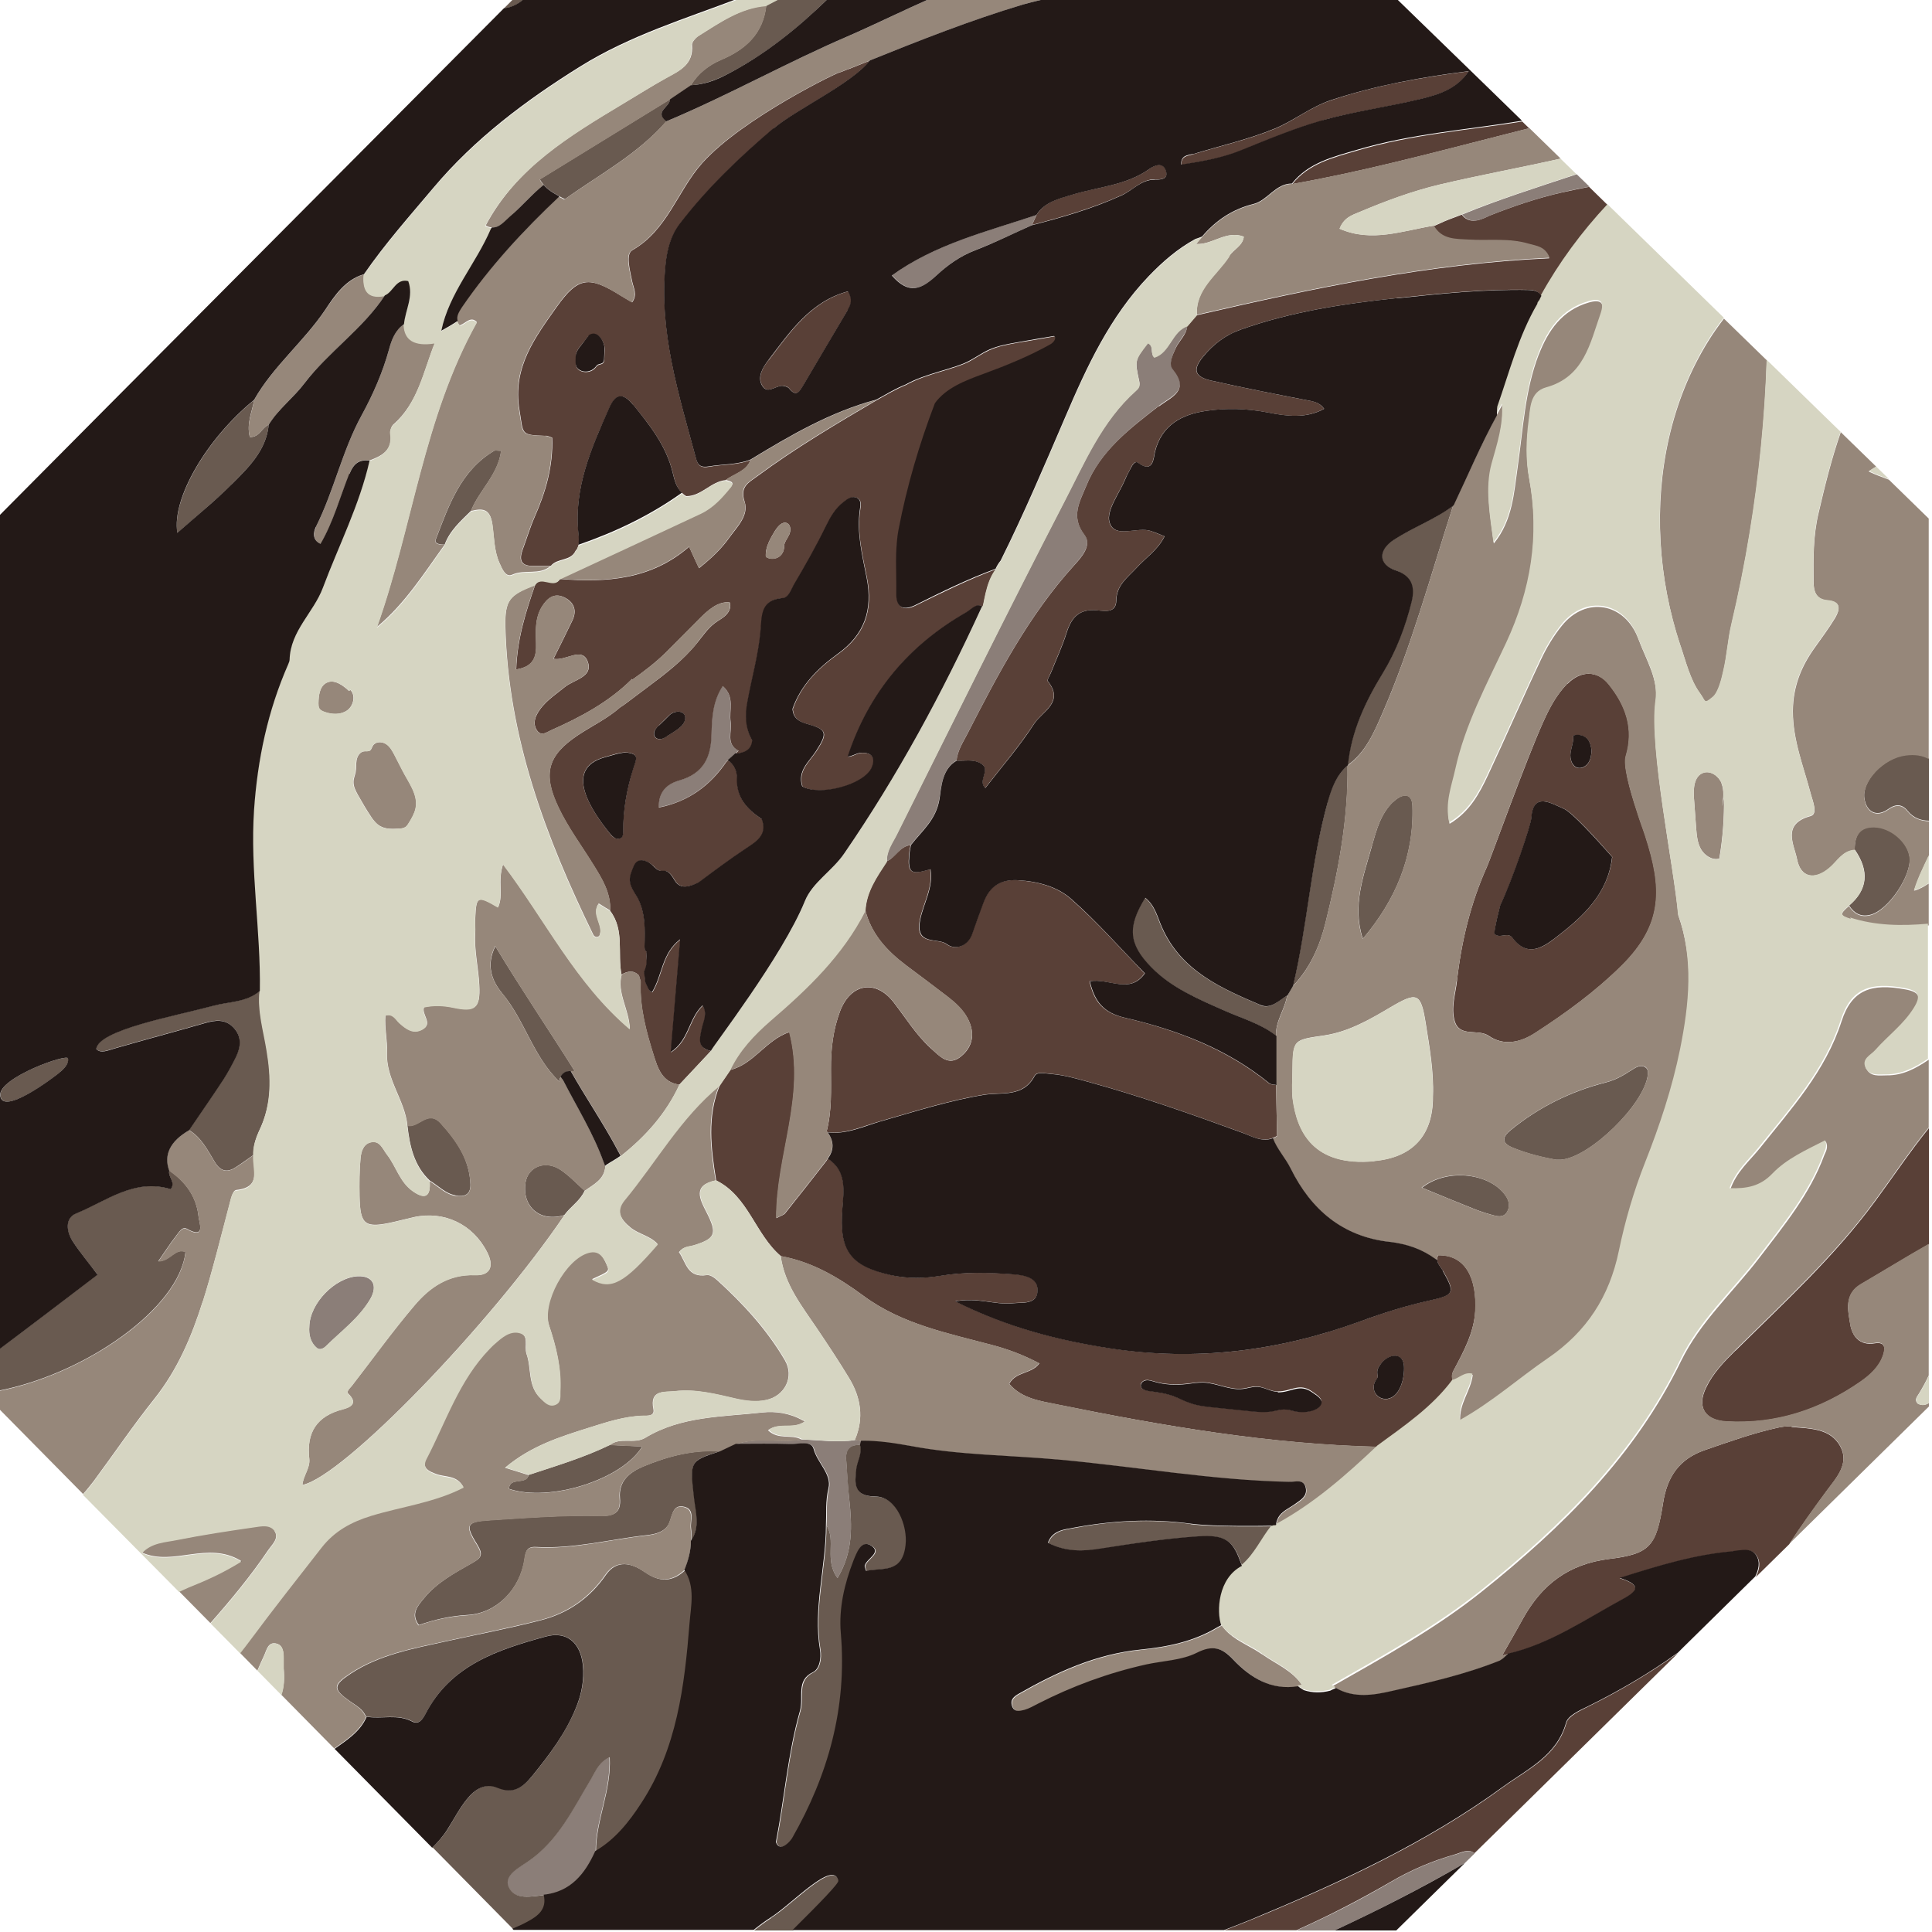 <?xml version="1.0" encoding="UTF-8"?> <svg xmlns="http://www.w3.org/2000/svg" width="1000" height="1000" version="1.1" viewBox="0 0 1000 1000"><g><g id="area_6"><g><path d="M756.8,111c4.6,6.3,11.9,1.5,14.7.4,12.1-4.8,24.5-9,37.2-11.9,4.6-1.1,9.3-2,14-2.9l-6.6-6.4c-20.6,6.8-41,13.3-59.2,20.8Z" fill="#8b7e78"></path><path d="M614.7,168.5c-8.2,2.8-8.9,13.6-17.2,16.3-2.4-1.8,0-5.9-3.3-7.4-6.9,9-6.9,9-4.5,20,.4,2-.2,3.2-1.5,4.4-17.9,15.9-26.9,37.7-37.5,58.1-29.4,56.9-57.7,114.3-86.3,171.5-2.3,4.5-5.7,8.8-5.3,14.3,4.7-2,6.8-7.7,12.3-8.4,5.7-7.4,13-12.9,14.8-23.9,1-5.9,1.3-15.4,8.9-19.8.5-5.3,3.5-9.7,5.8-14.2,15.7-30.6,31.6-61,55-86.8,3.9-4.4,9.5-10.5,5.4-15.9-7.3-9.4-2.3-17.3.9-25.2,7.5-18.2,22.7-29.9,37.7-41.5,6.5-5,16.3-8.1,7.2-19.3-2.2-2.7,0-7.4,1.6-11,1.8-3.9,5.5-6.8,5.9-11.3Z" fill="#8b7e78"></path><path d="M185.2,660.6c-11.7.6-24.9,13.9-25.1,26.1-.3,3.9.4,8.1,4,11.1,1.4,1.1,3.4.2,4.6-1,7.9-7.8,17.1-14.5,22.9-24.3,4.2-7.2,1.2-12.2-6.4-11.9Z" fill="#8b7e78"></path><path d="M305.8,920.7c-9.3,15.4-16.9,31.9-32.5,42.7-4.6,3.1-12.7,7.1-10.3,13.1,2.9,7.2,11.7,5.1,18.6,4.4,14-1.5,21.4-10.8,26.7-22.6-.1-16.2,8-31.3,7.1-48.8-5.7,2.7-7.2,7.3-9.6,11.2Z" fill="#8b7e78"></path><path d="M442.4,745.4c-9,1.4-18,0-26.9-.3-.2,0-.4,0-.6,0-11.2,1.9-22.7-1.5-33.7,2.3,9.5,0,19-.1,28.5.1,4.1.1,10.5-1.9,11.7,2.5,1.9,7.3,9.5,13,7.7,20.5-1.6,6.5-.9,12.8-1.3,19.1,5.1,7.7-1.3,17.7,5.7,27.2,8.2-13.7,7.5-27.2,6.1-40.5-.7-6.8-1-13.7-1.6-20.5-.4-5.5,1.9-8,7.3-7.9.2-.7.4-1.4.6-2.1-1.1-.2-2.3-.3-3.4-.5,0,0,0,0,0,0Z" fill="#8b7e78"></path><path d="M485,142.3c5.7-5.3,12.3-10,20-12.9,9.9-3.8,19.4-8.5,29.1-12.9.8-1.8,1.6-3.5,2.4-5.3-25.7,8.6-52.4,15-74.8,31.3,9.1,10.4,15.7,7,23.3-.2Z" fill="#8b7e78"></path><path d="M753,960c-11.7,3.3-22.8,8.1-33.2,14.2-15.9,9.3-32.1,17.6-48.7,25h19.7c22.9-10.7,45.5-22.2,67.4-34.9l5.1-5c-3.3-2.5-6.8-.2-10.3.7Z" fill="#8b7e78"></path><path d="M378.1,373.5c-1-6,2.4-12.9-4.1-18.5-5.2,7.9-5.6,16.5-5.8,24.8-.3,12.2-4.3,20.7-16.8,24.1-6.7,1.9-10.6,6.2-10.5,14,15.8-3.1,26.7-11.6,35-23.7.3-.2.5-.5.8-.7,1.4-1.3,2.8-2.5,4.2-3.8.4-.4.9-.8,1.3-1.2-6.8-3.5-3.3-9.8-4.1-15Z" fill="#8b7e78"></path></g></g><g id="area_5"><g><path d="M87.5,605.9c-.7,3.2,3.6,6.1.7,9.5-18.9-5.7-33.2,6.2-48.7,12.5-6.1,2.5-5.3,9.5-1.9,14.6,3.7,5.7,8.1,11,12.8,17.2-17.3,13.2-34.6,26.5-52.1,39.5v20.8c45.6-8.5,94.6-42.9,97.7-72-5.3-2.3-7.9,4.9-14.1,4.8,3.6-5.1,6.1-9.1,9-12.8,1.5-1.9,3.4-5.4,5.8-4,10,5.6,6.4-3.3,6.1-6.1-1-10.4-6.7-18.3-15.3-24.1Z" fill="#695a50"></path><path d="M266-.8l-5.2,5.2c4.6-.6,8-2.6,10.7-5.2h-5.5Z" fill="#695a50"></path><path d="M134.4,512.8c-6.9,6-16,5.5-24.1,7.7-20.6,5.5-59.2,12.4-60.6,22.3,2.2,2.7,6.6.6,9.5-.2,15.6-4.5,31.4-8.7,47-13.2,5.2-1.5,10.1-2.1,14.4,2.2,4.6,4.8,4,10.1,1.4,15.5-1.9,3.8-3.9,7.7-6.2,11.2-5.9,8.9-12,17.7-18,26.6,6.5,3.9,9.7,10.5,13.4,16.6,2.8,4.6,6.2,5.6,10.6,2.8,3.2-2,6.2-4.3,9.4-6.5-.2-4.8,1.4-9.3,3.4-13.5,6.2-13.3,5.9-26.8,3.5-41.2-1.6-9.9-4.7-20-3.6-30.4Z" fill="#695a50"></path><path d="M119.9,250.7c8.7-8.7,17.9-17.5,19.2-30.9-3.6,1.5-4.9,6.7-9.8,6.4-1.8-7.1,1.2-13,2.2-19.1-24.5,20-42.6,51-39.7,68.8,9.6-8.5,19.3-16.4,28.1-25.1Z" fill="#695a50"></path><path d="M403.5-.8c-2.3,1.2-4.6,2.4-6.9,3.6-1.7,14.6-10.5,22.7-23.5,28.2-6.1,2.6-11.8,6.9-15.5,13.1,6.6-.3,12.7-2.6,18.5-5.5,19.9-10.2,36.9-24,52.6-39.4h-25.2Z" fill="#695a50"></path><path d="M289.5,101.6c.9.5,1.9,1,2.9,1.5,18-12.9,37.8-23.3,52.6-40.4-6.5-5,1.9-7.5,1.9-11.4-22.5,13.8-45,27.7-67.5,41.5.6,1.1,1.3,2,2,2.8,2.2,2.6,5.1,4.4,8.1,5.9Z" fill="#695a50"></path><path d="M616.2,788.8c-20.3-2.7-40.2-1.7-60.1,2.1-4.8.9-11.1,1.3-13.5,7.8,9.4,4.9,18.5,4.5,28.1,2.9,16.4-2.7,33-5.2,49.6-6.2,13.6-.9,17.7,1.8,21.6,12.3.4,1,.7,1.9,1.1,3,0,0,0,0,0,0,6.8-5.7,10.1-14.1,15.7-20.7-.9,0-29.4.6-42.5-1.1Z" fill="#695a50"></path><path d="M970.1,428c-7.9-.2-10.2,4.8-10.1,11.7q11.6,16.7-2.9,29c2.6,4,6,6,10.9,4.8,9.3-2.2,21.7-20.5,20.4-30.1-1-7.7-9.7-15.3-18.2-15.4Z" fill="#695a50"></path><path d="M399.1,992.8c-2.2,1.4-5.3,3.6-8.8,6.4h20.1c13.7-13.6,24.3-24.3,23.7-25.6-2.7-11-23.8,12.1-35,19.1Z" fill="#695a50"></path><path d="M235.7,618.8c4.4.8,7.9-.2,7.8-5.7-.4-12.8-7-22.5-15.3-31.6-6.7-7.5-11.5,2.5-17.3,1.1,1.2,10.6,3.4,20.8,11.6,28.5,4.4,2.6,8,6.7,13.3,7.6Z" fill="#695a50"></path><path d="M272,612.1c-1.9,12.6,7.7,20.7,20.1,16.8,3.2-4.4,8.2-7.4,10.5-12.6-4.2-3.7-8-7.9-12.6-10.9-7.8-5.1-16.7-1.5-18,6.7Z" fill="#695a50"></path><path d="M230.1,282c2.6-7.3,8.3-12.3,13.7-17.6,4.2-10.6,14.1-18.7,15.6-31.1-2,0-3-.3-3.6,0-17.5,10.4-23.5,28.4-30.2,45.8-1,2.5,2.4,2.8,4.6,2.8Z" fill="#695a50"></path><path d="M333.7,813.7c-6.7-4.8-14.5-6.6-20.1,1.5-8.4,12.1-19.6,19.8-33.5,23.4-16.2,4.2-32.6,7.3-48.9,10.9-17.2,3.8-34.7,6.9-49.7,16.8-9.2,6.1-9.1,8.1-.3,14.3,3.1,2.2,6.7,4,8.2,7.9.2,0,.3,0,.5,0,7.8,1.3,16-1.6,23.6,2.5,3.3,1.8,5.4-1.3,6.9-4.1,13-25.2,37.4-33.1,62.1-39.9,11-3,18.1,3.3,19.3,14.9.7,7.4-.6,14.6-3.4,21.5-5.4,13.4-13.9,24.8-22.9,35.8-4.7,5.8-9.6,9.4-17.8,6-6.4-2.7-11.7.8-15.8,5.8-3.8,4.7-6.7,10.1-9.8,15.2-2.3,3.8-5.2,7-8.2,10l41.7,42.3c2.6-1.1,5.2-2.2,7.7-3.6,5.6-3.1,10.3-6.6,8.5-14-6.8.7-15.6,2.8-18.6-4.4-2.4-6,5.7-9.9,10.3-13.1,15.6-10.8,23.2-27.3,32.5-42.7,2.3-3.9,3.9-8.5,9.6-11.2.9,17.5-7.2,32.6-7.1,48.8,10.3-6,17.5-15.1,23.8-24.8,18.5-28.2,22.4-60.6,25-93.1.7-9.1,3.1-18.9-2.7-27.6-6.7,6.2-13.3,6.2-20.8.9Z" fill="#695a50"></path><path d="M373.1,751.2c-14.1-1-27.3,2.5-40.1,7.8-7.1,3-12.9,7.6-12.1,16.4.7,7.8-3.4,9.4-10.1,9.2-19-.5-37.9,1-56.8,2.2-12.3.8-13.6,2.1-7,12.6,3.4,5.5,2,7-2.6,9.6-9,5.1-18.2,10-24.9,18.2-3.3,4-7,8-2.7,13.9,8.1-2.8,16.3-4.7,25.1-5.2,15.1-.8,27.3-13.2,29.6-28.9.6-3.9,1.1-6.6,6-6.3,19.4,1.1,38.2-4,57.2-6.1,4.6-.5,9.9-1.7,11.8-6.6,1.6-4.1,1.9-9.5,7.7-8.1,5.7,1.4,3,7.1,3.5,11.1.3,2.1.1,4.3.1,6.4,4.9-7.1,2.4-14.9,1.6-22.2-2.2-19.1-2.6-19,13.7-24.2Z" fill="#695a50"></path><path d="M453.6,774.7c-11.8-.2-11.1-6.6-10.2-14.2.5-4.2,3.1-8.1,1.9-12.6-5.4-.2-7.8,2.3-7.3,7.9.5,6.8.8,13.7,1.6,20.5,1.4,13.3,2.1,26.8-6.1,40.5-7-9.5-.6-19.5-5.7-27.2,0,21.5-6.7,43-3.1,64.3.8,4.6-.3,10.1-3.6,11.7-8.9,4.4-4.6,12.7-6.8,20.2-6.3,22.1-8,45.1-12.4,67.8,2.2,5.7,7.5-.6,8.4-2.1,18.6-32.6,28.5-67.4,25.2-106.1-1.1-13,1.9-25.6,6.6-37.7,1.5-4,4-10.8,9.1-7.6,5.6,3.6-2.2,6.7-3.3,10.3-.2.6.3,1.4.7,2.8,8.4-1.9,18.6,1.5,20.4-13.3,1.2-10.1-4.7-25.1-15.3-25.2Z" fill="#695a50"></path><path d="M752.2,261.6c-9.7,7.3-21.2,11.4-31.2,18-8.1,5.4-7.6,12.8,1.1,15.6,8.6,2.9,10.2,8.7,8.4,16.1-3.2,13-7.8,25.4-14.9,37-9,14.8-16.4,30.3-18.1,47.8,9.2-6.6,13.5-16.5,17.8-26.4,15.3-35,25.2-71.9,36.9-108.2Z" fill="#695a50"></path><path d="M652.3,520.2c-20.6-8.7-41.1-17.8-51-40.1-2.4-5.3-3.6-11.4-8.7-15.4-9.3,15-8.7,23.8,3,35.8,10.4,10.7,24,16.4,37.3,22.3,9.3,4.2,19.4,6.9,27.6,13.4-.5-7.6,4.6-13.7,5.7-20.9-4.4,2.5-8.5,7.3-13.9,5Z" fill="#695a50"></path><path d="M687.2,415c-8.8,31.3-10.6,63.9-18,95.4,8.9-9.3,13.9-20.7,16.9-32.8,6.6-26.7,11.8-53.7,11.4-81.4-5.9,5-8.4,11.8-10.4,18.8Z" fill="#695a50"></path><path d="M851.1,552.1c-2.2-.8-4.1.2-6,1.4-4.4,2.8-8.2,5.3-14,6.8-17.8,4.5-34.6,12.7-49.1,24.6-4.2,3.4-5.3,6.6,1.1,9.2,7.6,3.1,15.5,5,22.3,6.2,1.7,0,2.1,0,2.5,0,15-1.1,43.3-28.8,45-43.9.2-1.8,0-3.5-1.8-4.2Z" fill="#695a50"></path><path d="M721.1,415c-6.5,6.2-8.7,14.7-11,22.9-4.3,15.5-10.3,30.8-4.7,48,16.9-19.9,26.6-42.6,25.7-68.8-.3-7.5-5.8-6.1-9.9-2.1Z" fill="#695a50"></path><path d="M735.9,614.7c9.7,4,17.9,7.4,26.2,10.7,3.2,1.3,6.4,2.4,9.7,3.3,2.8.8,6.2,1.9,8.2-1.3,1.6-2.6,1.3-5.6-.6-8.4-7.9-11.7-30.1-14.7-43.4-4.2Z" fill="#695a50"></path><path d="M986.2,390.8c-11.3,1.5-22.6,13.4-21.2,22.4,1.1,7.2,6.4,9.8,12.3,5.6,4-2.9,7.3-2.6,10.1.9,3.1,3.8,6.9,5,11,5.1v-32.2c-3.2-1.8-7.2-2.5-12.1-1.8Z" fill="#695a50"></path><path d="M332.4,748.7c-5.7-.3-11.3-.5-16.8-.8h0c-13.5,6.6-27.8,10.8-42,15.5-1.1,5.5-9.7.7-10.2,7.2,21,7.1,58.6-4.7,69-21.9Z" fill="#695a50"></path><path d="M259.8,514c11.9,14.1,16.1,32.9,29.7,45.8,0-1,.3-1.7.7-2.4.3-.6.6-1,1-1.4.6-.7,1.4-1.1,2.4-1.4.6-.1,1.3,0,1.9-.1.7,0,1.2-.2,2-.1-13.6-21.6-27.9-42.7-41.1-64.6-4.9,9.7-1.9,17.8,3.5,24.3Z" fill="#695a50"></path><path d="M30.9,555.1c2.3-1.9,4.9-4.5,4.4-7.2.3-2.9-35.8,9.6-35.1,19,.8,11.1,27.5-9.1,30.8-11.8Z" fill="#695a50"></path></g></g><g id="area_4"><g><path d="M809.4,418.5c-6.2-2.6-15.9-9.1-16.8,4.7-.2,3.6-9.5,31.3-16.1,45.3-1.2,4.8-2.5,9.7-3.1,14.7,2.8,2.9,7-1.2,9.4,2.1,8,10.8,16.3,4.6,23.2-.7,13.7-10.6,26.3-22.3,28.4-41,0,0,0-.1,0-.2-8.5-9.6-20.8-23.1-25-24.9Z" fill="none"></path><path d="M718.2,724.1c6.7-1.1,8.9-11.3,8.5-17-.5-7.2-7.5-6.4-11.5-1.7-1.3,1.6-2.6,3.5-2.3,5.6,0,.6.3,1.1.2,1.7-.1.7-.7,1.3-1.1,2-1.3,2-1.3,4.8,0,6.7,1.3,2,3.8,3.1,6.2,2.7Z" fill="none"></path><path d="M816.6,397.4c2.1.5,4.4-.8,5.6-2.7,1.2-1.9,1.5-4.2,1.6-6.4,0,0-.4-4-2.2-5.9-1.8-1.9-4.8-2.6-7.3-1.7.3,3.1-1,6-1.4,9.1-.4,3.1.8,6.8,3.7,7.6Z" fill="none"></path><path d="M679.2,720.5c-6.7-4.7-10.5,0-17.8,0-3.7,0-7-2.5-10.7-2.6-2.4-.1-4.8.8-7.2,1.1-7,.9-13.8-3.1-20.8-3.3-2.8,0-5.7.4-8.5.8-5.6.6-11.3.4-16.7-1.2-1.4-.4-2.9-1-4.4-.7-1.5.2-2.9,1.6-2.6,3.1.4,1.6,2.3,2.1,3.9,2.4,4.6.6,9.3,1.2,13.6,2.9,2.6,1,5.1,2.4,7.8,3.3,3.9,1.4,8.1,1.9,12.2,2.3,5.8.6,11.6,1.2,17.4,1.8,4.5.5,9.1,1,13.5.2,2.2-.4,4.3-1.1,6.5-.9,1.9,0,3.8.8,5.7,1.1,3.5.6,8.8.2,11.6-2.3,3.6-3.3-.7-5.8-3.5-7.7Z" fill="none"></path><path d="M324.9,389.5c-3.1-.5-8.9,1.6-12,2.4-21.7,6-6.6,27.9,2.5,39.2.9,1.1,1.8,2.1,3,2.7,1.3.5,2.9.3,3.7-.8.5-.8.5-1.7.5-2.6-.1-11.1,1.8-21.7,5.1-32.2,1.6-5.2,3.4-7.7-2.7-8.6Z" fill="none"></path><path d="M300.2,191.7c2.5,1.4,6,.7,7.9-1.5.4-.4.7-1,1.2-1.3.8-.5,2-.4,2.7-1.1.6-.6.7-1.5.7-2.4,0-1.6.2-3.1.2-4.7.2-3.7-3.8-10.6-8.4-6.9-.7.6-1.2,1.4-1.8,2.2-1.6,2.3-3.8,4.3-4.6,6.9-.3,1.2-.3,2.5-.3,3.7,0,1.1,0,2.2.5,3.2.4.8,1.1,1.3,1.8,1.7Z" fill="none"></path><path d="M331.1,506c0-.3.2-.6.3-.8,0,0-.2.2-.2.2,0,.3,0,.4,0,.6Z" fill="none"></path><path d="M342.4,382.4c1.1-.3,2.2-.9,3.1-1.6,3.1-2.1,9.1-4.8,9.2-9.3,0-4.2-5.7-3.9-8.1-1.5-1.8,1.8-3.6,3.6-5.4,5.3-.9.8-1.7,1.7-2.2,2.8-.5,1.1-.5,2.5.3,3.4.8.9,2.1,1.1,3.2.9Z" fill="none"></path><path d="M403.3,288.2c1.7-1.2,2.7-3.4,2.5-5.5l-.2-1c0,.3.1.7.2,1h0c.2-2.1,1.7-3.9,2.7-5.9.9-2,.9-4.9-1.1-5.9-2.3-1.1-4.6,1.4-6,3.6-2.7,4.2-5.4,8.9-5,13.9,2.1,1.4,4.9,1.3,6.9-.1Z" fill="none"></path><path d="M752,714.8c-.5-1.9-.8-3.2.4-5.5,5.1-9.6,10.5-19.4,11.2-30.7.9-16.5-4.8-29.2-19.2-28.9-.4.9-.6,1.6-.5,2.4.1,2.2,1.9,3.8,3,5.7,6.4,11.1,5.9,12.4-6.6,15.2-12.3,2.7-24.2,6.5-36,10.8-42.2,15.5-85.3,21-129.9,14-26.9-4.2-52.9-10.8-79.9-24.3,11.8-2.2,20.6,2,29.5,1,5.3-.6,13.1.9,13.1-6.8,0-6.8-7.2-7.9-12.8-8.2-12.5-.9-25-1.2-37.5.8-8.6,1.4-17.2,1.6-25.7-.4-21.1-4.8-26.8-13-25-34.5.8-9.3,2.3-19.2-7.4-25.7,0,0-.1,0-.2,0-.3.3-.4.7-.7,1.1-7.1,9.1-14.2,18.2-21.4,27.2-.7.9-2.1,1.2-4.5,2.5-.1-32.7,15.4-63.3,6.7-96.3-12.2,4.1-18.4,16.6-30.6,19.6-1.8,2.6-3.6,5.3-5.4,7.9-6.7,16.2-4.6,32.7-1.9,49.3,16.7,8.3,20.2,27.9,33.5,39.2,16.1,2.9,29.8,11,42.7,20.5,20,14.8,43.8,19.4,67,25.6,8.3,2.2,16.1,5.2,24.1,9.4-4.1,5.6-12.2,4.1-15.6,10.6,6.5,7.7,16.3,8.9,25,10.7,54.8,11.1,109.8,20.6,166,21.9,13.9-10.3,28.3-19.9,38.8-34ZM682.6,728.2c-2.8,2.5-8.1,3-11.6,2.3-1.9-.3-3.7-1-5.7-1.1-2.2-.1-4.4.6-6.5.9-4.5.8-9,.3-13.5-.2-5.8-.6-11.6-1.2-17.4-1.8-4.1-.4-8.3-.9-12.2-2.3-2.7-1-5.1-2.3-7.8-3.3-4.4-1.7-9-2.2-13.6-2.9-1.6-.2-3.6-.8-3.9-2.4-.3-1.5,1.1-2.8,2.6-3.1,1.5-.2,3,.3,4.4.7,5.4,1.6,11.1,1.8,16.7,1.2,2.8-.3,5.6-.8,8.5-.8,7.1.2,13.8,4.2,20.8,3.3,2.4-.3,4.8-1.2,7.2-1.1,3.7.2,7,2.6,10.7,2.6,7.3,0,11.1-4.7,17.8,0,2.8,2,7.1,4.4,3.5,7.7ZM712,721.4c-1.3-2-1.3-4.8,0-6.7.4-.6,1-1.2,1.1-2,0-.6,0-1.1-.2-1.7-.3-2.1.9-4,2.3-5.6,4-4.7,11-5.5,11.5,1.7.4,5.7-1.8,15.9-8.5,17-2.4.4-4.9-.7-6.2-2.7Z" fill="#594037"></path><path d="M599.9,210.1c-15,11.6-30.3,23.2-37.7,41.5-3.2,7.9-8.2,15.7-.9,25.2,4.1,5.4-1.4,11.5-5.4,15.9-23.4,25.8-39.3,56.2-55,86.8-2.3,4.5-5.3,8.9-5.8,14.2,4.2.3,8.6-.9,12.6,1.5,5.4,3.2-2,8.7,2.2,12.7,8.8-11.4,17.8-21.8,25.3-33.3,4.1-6.3,15.8-11.2,7.1-22-.5-.7,1.1-3.1,1.7-4.7,2.7-6.8,5.8-13.5,8-20.4,2.5-8.1,6.7-12.5,15.8-11.6,3.9.4,9.8,1.5,9.9-5,.1-8.1,5.9-12,10.5-17,4.7-5.2,11-9.2,14.5-16.3-2.9-1.1-4.9-2-6.9-2.7-7.3-2.6-19,4.3-21.6-4.6-1.8-6.1,5.1-14.9,8.2-22.4.8-2,2-3.8,2.9-5.8.8-1.6,2.1-3.7,3.7-2.6,7.9,5.9,8-2.6,8.7-5.5,3.4-14.1,14.1-19.5,26.3-21.3,10.5-1.5,21.5-1.3,32.2.8,9.7,1.9,19.5,3.3,29.1-1.9-2.4-3.5-5.8-3.9-9.2-4.5-16.4-3.2-32.9-6.4-49.2-10.1-8.6-1.9-9.8-5.6-4.4-12.2,5.2-6.4,11.5-11.3,19.6-14.2,26.1-9.3,53.3-13.4,80.7-16.3,22.7-2.4,45.4-4.8,68.3-4.3,3.5,0,5.4,1.2,6.4,3,0,0,0,.2.1.3,9.3-16.9,21.2-33,34.5-47.2l-9.6-9.4c-4.7.9-9.3,1.9-14,2.9-12.7,2.9-25.1,7.1-37.2,11.9-2.7,1.1-10.1,5.8-14.7-.4-.5.2-1,.4-1.5.6-8.1,3-6.6,2.5-13.1,5.4,4.1,7.2,11.2,6.8,18.1,7.2,10.3.6,20.7-1,30.9,2.1,4.1,1.2,8.6,1.4,10.9,7.3-62.2,2.8-122.5,15.6-182.6,29.5-1.6,1.9-3.2,3.7-4.8,5.6-.4,4.6-4.1,7.4-5.9,11.3-1.7,3.7-3.9,8.3-1.6,11,9.1,11.2-.7,14.3-7.2,19.3Z" fill="#594037"></path><path d="M811.2,353.9c-5.5,5.6-9.1,12.4-12.3,19.5-8.9,19.6-27.3,70.9-29.2,75.1-8.5,18.9-13.3,38.8-15.6,59.4-.8,6.8-3.1,13.7-1.2,20.4,2.5,8.9,12,4,17.6,7.8,7.7,5.3,16.2,3.7,24.2-1.5,15.9-10.3,31.1-21.4,44.7-34.8,21.9-21.7,20.8-40.5,12.4-66.6-.3-1.1-.7-2.2-1.1-3.3-1-2.8-2-5.6-2.9-8.4,0-.1,0-.2-.1-.4,0,0,0,0,0,0-4.5-13.3-7.5-25.2-6.1-29.8,4.3-14.3-.2-26.3-8.9-37.1-5.9-7.3-14.5-7.2-21.3-.3ZM812.9,389.9c.4-3.1,1.7-6,1.4-9.1,2.5-.9,5.5-.2,7.3,1.7,1.8,1.9,2.2,5.9,2.2,5.9-.1,2.2-.4,4.5-1.6,6.4-1.2,1.9-3.5,3.2-5.6,2.7-3-.8-4.1-4.5-3.7-7.6ZM834.5,443.5c0,0,0,.1,0,.2-2.2,18.7-14.8,30.5-28.4,41-6.8,5.3-15.2,11.5-23.2.7-2.5-3.3-6.6.7-9.4-2.1.6-5,1.8-9.8,3.1-14.7,6.7-14,15.9-41.7,16.1-45.3.9-13.8,10.6-7.3,16.8-4.7,4.3,1.8,16.6,15.3,25,24.9Z" fill="#594037"></path><path d="M810.8,891.7c-4.8,17.3-20.1,24.1-32.5,33.1-40.2,29.4-85.5,50.2-131.2,69.1-4.4,1.8-8.9,3.5-13.3,5.2h37.2c16.6-7.4,32.8-15.8,48.7-25,10.4-6.1,21.5-10.9,33.2-14.2,3.5-1,7-3.2,10.3-.7l16-15.7,89.5-88c-14.8,10.6-30.4,19.8-46.8,27.9-4.2,2.1-10.1,4.8-11.1,8.3Z" fill="#594037"></path><path d="M927.3,738.4c-2.5-.3-5.2.1-7.7.7-12.6,2.8-24.8,7.2-37,11.4-13.5,4.6-19.7,13.9-21.8,27.5-3.5,22.1-6.5,26.3-27.8,28.9-21,2.6-34.9,13.2-44.7,30.9-3.5,6.4-7.2,12.7-10.8,19.1,1.1-.2,2.1-.5,3.2-.8,21.9-5.1,40.2-17.9,59.6-28.4,8.7-4.7,8.2-7.6-1.9-10.8,20.3-6.4,39.1-12.2,58.9-13.8,4-.3,9.4-2,12,2.2,2.3,3.7,1.2,7.4-.5,11l17.3-17c6.1-9.4,12.7-18.4,19.3-27.5,4.9-6.7,12.1-14.1,7.1-23.2-5.2-9.5-15.9-9.1-25.2-10Z" fill="#594037"></path><path d="M898.3,699c-5.9,5.8-11.6,11.7-15.2,19.2-4.9,10.1-.7,16.9,10.5,17.6,25.5,1.5,48.5-6.1,69.3-20.5,4.9-3.4,9.7-7.6,11.7-13.5,1.1-3.1,1.8-7.5-4.2-6.5-8,1.4-11.8-4-12.7-9.8-1.2-7.2-3.3-15.6,5.6-20.8,11.7-6.9,23.3-14,35.1-20.7v-60.1c-9.8,12.1-18.5,25.2-27.8,37.8-21,28.6-47.2,52.6-72.3,77.4Z" fill="#594037"></path><path d="M363.3,532.9c.8-4.2,3.3-8.1.5-12.4-7.3,7-7,18.2-16.5,24.2,1.6-19.5,3.3-38.9,4.9-58.4-9.6,7.3-9.1,18.5-14.5,27.3-1.9-.4-2.4-3.1-3.3-4.5-.5-.8-.5-3.9-.9-5.9.8-1.9,1.5-3.9,1.3-5.9-.2-1.7-.2-3.2,0-4.8,0,0-.2,0-.2,0-.8-.6-.9-1.8-.8-2.8.2-8.5.3-17.5-3.7-25-1.5-2.8-3.7-5.5-3.9-8.7-.2-2.4.8-4.7,1.7-6.9.4-1,.8-2,1.6-2.7,2.4-2.2,6.3-.4,8.7,1.8,1.1,1.1,2.3,2.4,3.9,2.6.7,0,1.4,0,2.1,0,2.6.3,4,3.1,5.4,5.3,2.9,4.4,7.6,2.8,12.2.7,8-6.1,16.2-12,24.5-17.6,5.1-3.4,11.4-7,8.1-15.2-7.5-5-13.1-11-12.8-20.9,0-3.7-1.2-7.3-4.8-9.5-.3.2-.5.5-.8.7-8.3,12.1-19.2,20.5-35,23.7-.2-7.8,3.8-12.1,10.5-14,12.5-3.5,16.6-11.9,16.8-24.1.2-8.2.6-16.9,5.8-24.8,6.5,5.7,3.1,12.6,4.1,18.5.8,5.1-2.7,11.5,4.1,15-.4.4-.9.8-1.3,1.2.2,0,.3.2.5.3,4.2-.5,7.6-1.9,8-6.8-3.6-6.3-3.7-12.9-2.5-19.9,2.2-12.3,5.7-24.4,6.8-36.7.8-8.5.2-16.2,11.6-17.1,2.9-.2,4-4.2,5.6-6.8,5.9-10,11.7-20.1,16.7-30.5,2.3-4.7,4.9-9.1,9.1-12.4,2.1-1.6,4.4-3.4,7-2.1,2.2,1.1,1.8,3.7,1.5,5.8-1.9,12.2,1.2,24,3.5,35.7,3.2,16.5-1.1,29.3-15.1,39.3-10.2,7.3-19.1,16.1-23.3,28.4.3,4.6,3.1,6.6,7.3,7.7,10.5,2.9,11,4.6,4.9,14.1-3.7,5.6-9.8,10.3-7.2,18.3,9.2,5.4,32.4-.9,36-9.9,1.9-4.8.3-7.5-5.1-7.5-2.7,0-5.1,2.1-7.4,2,11-33.3,31.7-57.7,61.4-74.7,2.9-1.6,5.3-4.8,8.3-3.1.7.4,1.4-12.4,7-19.3-14.2,5.3-27.8,12-41.4,18.7-6.6,3.3-10.1,1.2-10-5.8.2-11.1-1-22.2,1.2-33.3,4.3-22.4,10.7-44.1,18.8-65.3,5.7-7.9,15.6-11.7,24.9-15.1,11.9-4.4,23.7-9.2,34.9-15.4,1.7-.9,3.5-3.2,1.9-4.3-6.2,1.1-12.4,2.2-18.6,3.2-5.2.9-10.5,1.8-15.3,4-3.5,1.6-6.7,3.8-10.1,5.7-7.3,4-22.8,6.5-32.8,12.2-5.2,2.1-10.1,5-15.1,7.8-21.1,12.4-42.3,24.9-62,39.5-4.5,3.3-9.1,5.3-6.6,13.1,2.3,7.1-3.7,12.9-7.7,18.4-4.2,6-9.5,11-15.9,16.1-1.7-3.6-3.2-6.9-5.1-11.1-19.7,17.1-42.8,18.6-66.8,16.7-3.3,5-9.7-2.3-12.9,3.1-4.9,14-9.3,28.1-9.8,43.7,9.3-1.4,10.5-6.9,10.3-13.4-.2-6.5-.6-13,2.9-18.9,2.7-4.4,6.3-7.6,11.7-5,4.9,2.4,6.7,6.6,4.2,11.9-3.1,6.5-6.3,12.9-9.8,19.9,6.5,1.3,14.9-6.7,17.8,1.7,2.7,7.7-7.2,9.1-11.8,12.8-5.4,4.4-11.3,8-14.6,14.3-1.4,2.6-1.8,6,.3,8.6,2.2,2.7,4.8.6,7-.4,15.3-6.8,30-14.6,42-26.6,0,.2,0,.3,0,.5,6.3-4.5,12-8.8,17.6-14.3,5.8-5.8,11.6-11.6,17.4-17.5,4.3-4.3,9.5-9,15.5-8.3.9,2.2-.2,4.8-1.9,6.5-1.7,1.7-3.9,2.8-5.8,4.2-3.7,2.8-6.3,6.7-9.2,10.3-7.1,8.9-16.3,15.9-25.4,22.7-3.5,2.6-7,5.3-10.5,7.9-1.3,1-2.6,1.9-4,2.8-6.6,5.8-14.5,9.5-21.7,14.3-15.8,10.5-18.4,20-10.2,37.3,5,10.6,12,19.9,18.1,29.8,4.6,7.3,9.1,14.7,8.7,23.8,7.6,10,3.7,22,5.9,33,3.2-1.8,6.2-2.3,8.9.4.2.6.3,1.1.5,1.6.2.5.3,1,.5,1.6,0,.1,0,.6,0,.7-.5,12.9,2.9,25.3,6.7,37.4,2.1,6.6,4.4,14.2,13.3,15.3,5.5-5.8,10.9-11.6,16.4-17.5-1.3-.2-2.3-.6-3.1-1.1-3.6-2.1-2.3-6.4-1.6-9.9ZM401.4,274.4c1.4-2.2,3.7-4.7,6-3.6,2,1,2,3.9,1.1,5.9-.9,2-2.5,3.8-2.7,6h0c.2,2-.8,4.2-2.5,5.4-2,1.4-4.9,1.5-6.9.1-.4-5,2.4-9.6,5-13.9ZM338.9,378.2c.5-1.1,1.4-2,2.2-2.8,1.8-1.8,3.6-3.6,5.4-5.3,2.4-2.4,8.2-2.7,8.1,1.5,0,4.5-6.1,7.2-9.2,9.3-1,.7-2,1.3-3.1,1.6-1.1.3-2.5,0-3.2-.9-.8-.9-.7-2.3-.3-3.4ZM322.1,433c-.7,1.1-2.4,1.4-3.7.8-1.3-.5-2.2-1.6-3-2.7-9.1-11.4-24.1-33.2-2.5-39.2,3.1-.9,8.9-2.9,12-2.4,6.1.9,4.3,3.5,2.7,8.6-3.2,10.5-5.2,21.2-5.1,32.2,0,.9,0,1.9-.5,2.6ZM331.1,506c0-.2,0-.4,0-.6,0,0,.2-.1.2-.2,0,.3-.2.6-.3.8Z" fill="#594037"></path><path d="M405.8,282.6c0-.3,0-.7-.2-1l.2,1Z" fill="#594037"></path><path d="M428.3,586c9.6,1.2,18.2-3.1,27.1-5.6,17.8-5.1,35.4-10.8,53.8-13.8,9.3-1.5,20.2,1.5,26.2-9.7,1.3-2.5,5.6-1.3,8.6-1.1,6.5.5,12.7,2.3,18.9,4,27,7.4,53.4,16.7,79.7,26.3,5.1,1.9,10.4,5.2,16.2,2.9.7-.3,1.5-.6,2.2-1.1-.2-8.8-.3-17.5-.5-26.3-1.3-.3-2.8-.1-3.7-.9-21.9-17.8-47.7-27.6-74.7-33.9-11.1-2.6-15.8-8.3-18.2-18.9,9.9-1.8,20.7,7,28.5-4.1-12.5-12.9-24.5-26.5-38-38.4-7.3-6.5-17.3-9.1-27.6-9.8-9.3-.6-14.8,3.3-17.9,11.6-2,5.2-3.9,10.5-5.7,15.8-2.4,7.1-9.2,8.9-13.3,5.7-4.6-3.5-16.6,1.2-13.8-12.6,1.7-8.6,7-16.8,5.3-26.2-10.1,3.1-11.7,1.9-10.9-7.4.1-1.7.5-3.4.8-5.1-5.6.7-7.7,6.4-12.3,8.4-5.1,7.8-10.6,15.6-11.1,25.4,3.1,12.3,11.2,21,21,28.4,7.2,5.4,14.5,10.8,21.6,16.3,4.1,3.2,7.9,6.6,10.4,11.3,3.9,7.5,2.8,14.6-3.6,19.7-6.4,5.2-11-.3-15.5-4.3-7.7-7-13.1-15.9-19.4-24-9.2-11.7-22-9.6-27.5,4.6-3.7,9.7-4.9,19.9-4.8,30.3,0,10.7.5,21.4-2.2,32,.2.2.2.4.4.6Z" fill="#594037"></path><path d="M282.3,225.5c1.2,0,2.4.7,3.5,1,.6,14.7-3.3,28.1-9.1,41.2-2.4,5.5-4.1,11.3-6.2,16.9-1.9,5.3-.8,8.4,5.5,8.3,3,0,6,0,9.1,0,3.3-4.2,10.3-2.3,12.8-7.8.9-.9,1.3-2,1.5-3,.4-1.8.3-3.6.1-5.5-2.7-23.8,6.6-44.7,16-65.6,3.2-7.2,7-7.8,12.2-1.5,8.8,10.7,17.3,21.5,20.6,35.4.9,3.7,1.8,7.6,4.8,10.3.6.6,1.2,1.1,2.1,1.6,7.9,0,12.8-7.6,20.4-8.3,4.4-3.3,10.6-4.4,12.9-10.4-6.9,2.7-14.4,2.2-21.5,3.5-3.9.7-5.7-.4-6.6-3.9-8.9-33.1-19.5-66-15.8-101,.8-7.4,2.6-14.5,7.1-20.4,14.2-18.6,31-34.6,48.7-49.7,11.5-9.8,40.4-23.1,49.8-35.2-3.5,1.4-7,2.8-10.5,4.2-1.6.5-3.1,1.2-4.7,1.8,1-1.3-50.7,23.6-71.6,47.1-12.8,14.4-17.9,34.6-36.1,45-3.6,2-1.2,10.6-.1,16.1.7,3.5,2.9,6.9,0,10.9-2.2-1.3-4.1-2.4-5.9-3.5-16.2-10.1-21.9-10-33.1,5.8-11.1,15.7-23.1,31.4-19.3,53.5,2.1,12.6.3,12.8,13.4,13.3ZM298.2,183.1c.7-2.7,2.9-4.7,4.6-6.9.6-.8,1.1-1.6,1.8-2.2,4.6-3.7,8.6,3.2,8.4,6.9,0,1.6-.2,3.1-.2,4.7,0,.8-.1,1.8-.7,2.4-.7.7-1.9.6-2.7,1.1-.5.3-.8.8-1.2,1.3-1.9,2.2-5.3,2.8-7.9,1.5-.8-.4-1.4-1-1.8-1.7-.5-1-.5-2.1-.5-3.2,0-1.3,0-2.5.3-3.7Z" fill="#594037"></path><path d="M668.7,95.3c35.1-6.2,69.5-15.3,104-24.1,6.3-1.6,12.5-3.2,18.8-4.8l-3.6-3.5c-28.5,4.6-57.5,6.7-85.3,15-12.2,3.6-25.2,6.6-33.8,17.5Z" fill="#594037"></path><path d="M684.6,62.3c16.5-4.6,33.6-6.8,50.3-10.9,9.4-2.3,19.1-5,25.3-14.5-24.3,3.1-48.3,7.3-71.5,15.1-10.3,3.4-18.8,10.4-28.5,14.5-13.7,5.7-28.5,9-42.8,13.4-2.5.8-6,.6-6,5.5,11-1.8,21.4-3.5,31.4-7.6,13.8-5.6,27.6-11.5,41.9-15.4Z" fill="#594037"></path><path d="M397.8,186.4c-2.8,3.6-5.9,8.5-3.3,13.1,2.7,4.8,6.9,0,10.5.2,1.2,0,2.8.4,3.5,1.3,3.8,4.9,5.5,1.5,7.4-1.7,7.7-13,15.3-25.9,23-38.9,1.6-2.7,2.7-5.4.2-9.6-19.4,5.2-30,20.9-41.2,35.6Z" fill="#594037"></path><path d="M597.7,92.9c2.9,0,7.2,0,5.9-4.4-1.4-4.8-5.9-3.1-8.5-1.2-12,8.7-26.6,9.3-40,13.4-7,2.1-14.2,3.7-18.5,10.4-.8,1.8-1.6,3.5-2.4,5.3,15.8-4.1,31.4-8.6,46.4-15.4,5.8-2.6,10.2-8.2,17.2-8.2Z" fill="#594037"></path></g></g><g id="area_3"><g><path d="M737.7,529.3c-2.4-15.4-4.5-16-18.1-7.9-10.8,6.4-21.7,12.7-34.2,14.6-16.3,2.4-16.4,2-16.6,18.5,0,4.7-.4,9.5.1,14.2,2.2,17.1,10.7,35.3,42.2,32.4,19.6-1.8,30.4-13,30.3-33.4.5-13-1.8-25.7-3.8-38.3Z" fill="none"></path><path d="M851.1,552.1c-2.2-.8-4.1.2-6,1.4-4.4,2.8-8.2,5.3-14,6.8-17.8,4.5-34.6,12.7-49.1,24.6-4.2,3.4-5.3,6.6,1.1,9.2,7.6,3.1,15.5,5,22.3,6.2,1.7,0,2.1,0,2.5,0,15-1.1,43.3-28.8,45-43.9.2-1.8,0-3.5-1.8-4.2Z" fill="none"></path><path d="M731.1,417.1c-.3-7.5-5.8-6.1-9.9-2.1-6.5,6.2-8.7,14.7-11,22.9-4.3,15.5-10.3,30.8-4.7,48,16.9-19.9,26.6-42.6,25.7-68.8Z" fill="none"></path><path d="M762.1,625.4c3.2,1.3,6.4,2.4,9.7,3.3,2.8.8,6.2,1.9,8.2-1.3,1.6-2.6,1.3-5.6-.6-8.4-7.9-11.7-30.1-14.7-43.4-4.2,9.7,4,17.9,7.4,26.2,10.7Z" fill="none"></path><path d="M770.5,536.1c7.7,5.3,16.2,3.7,24.2-1.5,15.9-10.3,31.1-21.4,44.7-34.8,21.9-21.7,20.8-40.5,12.4-66.6-.3-1.1-.7-2.2-1.1-3.3-1-2.8-2-5.6-2.9-8.4,0-.1,0-.2-.1-.4,0,0,0,0,0,0-4.5-13.3-7.5-25.2-6.1-29.8,4.3-14.3-.2-26.3-8.9-37.1-5.9-7.3-14.5-7.2-21.3-.3-5.5,5.6-9.1,12.4-12.3,19.5-8.9,19.6-27.3,70.9-29.2,75.1-8.5,18.9-13.3,38.8-15.6,59.4-.8,6.8-3.1,13.7-1.2,20.4,2.5,8.9,12,4,17.6,7.8Z" fill="none"></path><path d="M966.1,553.5c-2.5-4.8,2.5-6.7,4.9-9.3,6.6-7.4,14.8-13.3,20-21.9,3.7-6.1,2.6-8.9-4.9-10.2-17.3-3.2-27.6,0-32.9,16.5-8.4,26-26,45.2-42.3,65.7-5.2,6.5-12.1,12.1-15.3,21.4,9,.3,16-1,22.2-7.6,7.3-7.7,17.3-12.1,27.3-17.2,1.3,3.1,0,5-.8,6.9-7.4,20.2-20.9,36.5-33.7,53.3-13.6,17.8-30.6,33.1-40.5,53.4-23.8,49-61.3,85.9-103.1,119.3-24,19.2-50.8,33.9-77.3,49,.6.5,1.3.8,1.9,1.1,9.3,5.4,19.6,3.6,29.1,1.5,18.8-4.2,37.7-8.6,55.7-15.7,1.6-1.1,3-2.3,4.3-3.6-1.1.2-2.1.6-3.2.8,3.6-6.4,7.3-12.7,10.8-19.1,9.8-17.7,23.6-28.3,44.7-30.9,21.4-2.7,24.4-6.8,27.8-28.9,2.1-13.6,8.3-22.9,21.8-27.5,12.2-4.2,24.4-8.6,37-11.4,2.5-.6,5.2-1,7.7-.7,9.4,1,20,.5,25.2,10,5,9.1-2.2,16.6-7.1,23.2-6.7,9-13.2,18.1-19.3,27.5l72.3-71.1v-1.8c-1.6,1-3.4,1.6-5.8.3-2.1-2.2,0-3.9.9-5.6,1.8-3,3.4-5.9,4.8-9v-68.1c-11.8,6.7-23.4,13.9-35.1,20.7-8.9,5.2-6.7,13.6-5.6,20.8.9,5.8,4.7,11.2,12.7,9.8,6-1,5.3,3.4,4.2,6.5-2.1,5.9-6.8,10.1-11.7,13.5-20.8,14.4-43.8,22-69.3,20.5-11.2-.7-15.3-7.5-10.5-17.6,3.6-7.4,9.4-13.4,15.2-19.2,25.1-24.9,51.3-48.8,72.3-77.4,9.3-12.6,17.9-25.6,27.8-37.8v-35.1c-6.5,4.4-13.3,8.2-21.7,8.1-3.8,0-8.3.9-10.5-3.3Z" fill="#96877a"></path><path d="M238.2,168.3c2.9-1,5.5-4.9,8.6-1.6-27.6,49.5-33.2,105.7-51.7,157.8,14.6-12.1,24.3-27.7,35-42.5-2.2,0-5.5-.2-4.6-2.8,6.7-17.4,12.8-35.5,30.2-45.8.6-.4,1.7,0,3.6,0-1.6,12.4-11.4,20.4-15.6,31.1,5.9-1.5,9.9-1.4,11.1,6.6,1,6.7.8,13.7,3.7,20.2,1.5,3.4,3.3,7.7,6.7,6.1,6.4-2.9,14,.5,19.7-4.4-3,0-6,0-9.1,0-6.2,0-7.4-3-5.5-8.3,2.1-5.6,3.8-11.5,6.2-16.9,5.8-13.1,9.7-26.5,9.1-41.2-1.1-.3-2.3-1-3.5-1-13.2-.4-11.3-.7-13.4-13.3-3.8-22.1,8.2-37.8,19.3-53.5,11.2-15.9,16.9-16,33.1-5.8,1.8,1.1,3.6,2.2,5.9,3.5,2.9-4,.7-7.4,0-10.9-1.1-5.5-3.5-14,.1-16.1,18.2-10.4,23.3-30.6,36.1-45,20.9-23.5,72.6-48.4,71.6-47.1,1.6-.6,3.1-1.3,4.7-1.8,3.5-1.4,7-2.8,10.5-4.2,26-10.5,52.2-20.8,79.1-28.9,4.2-1.3,8.5-2.3,12.7-3.2h-60.4c-14.5,6.4-28.7,13.5-43.3,19.8-31.6,13.6-61.6,30.5-93.4,43.8-14.7,17.1-34.6,27.5-52.6,40.4-1-.5-1.9-1-2.9-1.5-18.5,17.7-36,36.3-50.5,57.5-1.5,2.2-2.9,4.4-2.1,6.9.2.7.6,1.5,1.4,2.3Z" fill="#96877a"></path><path d="M105.1,673.4c5.1-16.4,9.2-33.1,13.6-49.7.8-3,1.6-7.6,3.7-7.8,13.2-1.4,8.4-10.9,8.8-18-3.1,2.2-6.1,4.5-9.4,6.5-4.4,2.8-7.8,1.8-10.6-2.8-3.7-6.1-6.9-12.7-13.4-16.6q-14.8,8.7-10.3,21c8.6,5.8,14.3,13.7,15.3,24.1.3,2.8,3.8,11.7-6.1,6.1-2.4-1.4-4.4,2.1-5.8,4-2.9,3.7-5.4,7.7-9,12.8,6.3.1,8.8-7.1,14.1-4.8-3,29.1-52.1,63.4-97.7,72v7.8l44.7,45.3c1.9-2.1,3.7-4.4,5.5-6.7,10.5-14.2,20.4-28.8,31.4-42.6,12.1-15.2,19.4-32.5,25.1-50.6Z" fill="#96877a"></path><path d="M264.1,112c5.9-5.2,11-11.3,17.3-16.2-.7-.9-1.5-1.7-2-2.8,22.5-13.8,45-27.7,67.5-41.5,3.6-2.4,7.2-4.9,10.8-7.3,3.6-6.1,9.3-10.5,15.5-13.1,13-5.5,21.9-13.7,23.5-28.2-13.4,1.1-24,8.7-34.9,15.5-1.7,1.1-3.8,3.4-3.6,5,.8,9.9-6.3,13.1-13.1,16.8-7.5,4.2-14.8,8.8-22.2,13.2-27.8,16.6-55.6,33.3-71.5,63.3,1.2.7,2.3,1,3.4,1,4,.3,6.7-3.3,9.5-5.8Z" fill="#96877a"></path><path d="M163.6,272.8c-1.3,2.5-2,6.8,2.4,8.8,6.7-11.5,10.1-24.3,14.9-36.4,2.2-5.5,5-7.5,10.4-6.9,6.6-2.4,12.1-5.5,10.8-14.1-.2-1.5.5-3.7,1.6-4.6,12.8-11.2,15.5-27.5,21.4-42.2q-15.6,2.4-16-9.6c-4.7,3-6.4,8.1-7.7,12.9-3.3,12-8.3,23.4-14.2,34.2-10.1,18.4-14.3,39.2-23.7,57.8Z" fill="#96877a"></path><path d="M139.1,219.8c5.1-8.1,12.8-14,18.5-21.4,12.6-16.4,30.3-28.1,41.6-45.5-9,1.7-11.6-3-10.8-10.9-9.7,3-15,11.1-20.1,18.5-11.1,16.5-27,29.1-36.8,46.6-.9,6.2-4,12-2.2,19.1,4.9.3,6.2-4.9,9.8-6.4Z" fill="#96877a"></path><path d="M796.5,183.4c-7.2,18.6-8.1,38.5-10.9,58-2,13.7-2.6,27.9-12.4,39.9-1.8-13.7-4.4-28-1-40.7,2.9-10.4,6.1-20.3,5.4-31.1-1.1,1.9-2,3.8-3.1,5.7-8.2,15.2-14.9,31.1-22.4,46.6-11.7,36.3-21.6,73.2-36.9,108.2-4.3,9.8-8.6,19.7-17.8,26.4h0c.4,27.7-4.8,54.7-11.4,81.4-3,12.1-8,23.5-16.9,32.8-1,1.6-1.9,3.2-2.9,4.9-1.1,7.2-6.2,13.3-5.7,20.9,0,8.5,0,16.9,0,25.4.2,8.8.3,17.5.5,26.3-.7.5-1.5.8-2.2,1.1,2.2,5.8,6.5,10.3,9.2,15.8,10.5,21.2,26.8,35.2,51.2,37.9,8.7,1,16.7,3.7,23.8,8.9.3.1.5.3.8.4,0-.7.1-1.5.5-2.4,14.5-.3,20.1,12.3,19.2,28.9-.6,11.4-6,21.1-11.2,30.7-1.2,2.3-.9,3.6-.4,5.5,3.3-.7,6-4.3,10.4-3.2-1.1,8.5-7.1,14.6-6.5,24,17-9.5,30.6-21.8,45.7-32.1,20-13.7,31.7-31.8,36.6-55.4,3.2-15.5,7.7-30.9,13.5-45.6,7.6-19.2,14.1-38.7,18.2-58.9,4.8-23.3,7.1-46.8-1.1-69.9-2.2-24.9-15.1-86.3-11.7-110.4,1.6-11.6-4.8-21.4-9-32.7-7-18.8-27.2-22.3-39.6-6.8-4.3,5.3-7.9,11.3-10.8,17.5-9.4,19.8-18.1,40-27.4,59.8-4.5,9.6-9.5,19-19.9,25.2-2.2-10.3,1.3-18.9,3.1-27.4,5-23.3,16.4-44.3,26.4-65.7,12.7-27.3,17.4-55.4,11.8-85.3-1.8-9.6-1.5-19.9-.2-29.6.8-6.2.4-14.8,9-17.2,19.7-5.5,22.8-22.8,28.3-38.4,2.2-6.2-.3-8-6.4-6.2-13.8,4-21,14.5-25.8,26.9ZM710.1,438c2.3-8.3,4.5-16.7,11-22.9,4.1-3.9,9.7-5.3,9.9,2.1.9,26.2-8.8,48.9-25.7,68.8-5.6-17.2.4-32.5,4.7-48ZM711.3,601c-31.5,2.9-40-15.2-42.2-32.4-.6-4.7-.2-9.5-.1-14.2.2-16.5.3-16.1,16.6-18.5,12.5-1.9,23.4-8.2,34.2-14.6,13.6-8,15.6-7.5,18.1,7.9,2,12.6,4.3,25.4,3.8,38.3.1,20.4-10.7,31.6-30.3,33.4ZM852.9,556.3c-1.7,15.1-30,42.8-45,43.9-.4,0-.9,0-2.5,0-6.8-1.3-14.7-3.1-22.3-6.2-6.4-2.6-5.3-5.7-1.1-9.2,14.5-11.8,31.2-20.1,49.1-24.6,5.8-1.5,9.6-4,14-6.8,1.9-1.2,3.8-2.2,6-1.4,1.8.7,2,2.4,1.8,4.2ZM754.1,507.9c2.3-20.6,7.1-40.5,15.6-59.4,1.9-4.2,20.2-55.5,29.2-75.1,3.2-7.1,6.8-13.9,12.3-19.5,6.8-6.9,15.4-7,21.3.3,8.7,10.8,13.2,22.8,8.9,37.1-1.4,4.5,1.7,16.4,6.1,29.8,0,0,0,0,0,0,0,.1,0,.2.1.4.9,2.8,1.9,5.6,2.9,8.4.4,1.1.7,2.2,1.1,3.3,8.4,26.1,9.5,44.9-12.4,66.6-13.5,13.4-28.8,24.5-44.7,34.8-8,5.2-16.4,6.8-24.2,1.5-5.6-3.8-15.1,1.1-17.6-7.8-1.9-6.7.4-13.6,1.2-20.4ZM779.3,619c1.9,2.8,2.2,5.8.6,8.4-1.9,3.2-5.3,2-8.2,1.3-3.3-.9-6.5-2-9.7-3.3-8.3-3.3-16.5-6.7-26.2-10.7,13.3-10.5,35.5-7.5,43.4,4.2Z" fill="#96877a"></path><path d="M967.4,243.8c1.5-.9,2.6-1.6,3.7-2.3l-18.3-17.8c-4.8,13.8-8.3,28-11.6,42.3-2.7,11.5-2.6,23-2.5,34.7,0,5.1,1,9.6,7.4,10.1,7,.6,6.3,4.7,3.8,9-3.1,5.1-6.7,10-10.2,14.9-7.3,10-11.6,20.5-11.7,33.4,0,15.1,5.5,28.6,9.2,42.6,1.1,4.1,3.9,10.6,0,11.7-15.2,4.1-8.5,14.8-7,22.5,1.9,9.4,9,10.7,16.5,4.6,4.2-3.5,6.9-9.1,13.3-9.5,0-6.9,2.3-11.9,10.1-11.7,8.5.2,17.1,7.7,18.2,15.4,1.3,9.6-11.1,27.9-20.4,30.1-4.9,1.2-8.3-.9-10.9-4.8-4.8,4.1-4.9,5,1,6.8,13.4,4.3,26.8,4.4,40.3,3.2v-21.7c-2.3,1.5-4.6,2.9-7.4,3.7,0,0-.2,0-.2,0,0-.1,0-.2.1-.3,2-6.5,5-12.3,7.6-17.9v-17.7c-4.1-.2-7.9-1.3-11-5.1-2.8-3.5-6.1-3.8-10.1-.9-5.9,4.2-11.3,1.5-12.3-5.6-1.3-9,9.9-20.9,21.2-22.4,4.9-.7,9,0,12.1,1.8v-124.5l-20.6-20.1c-3.5-1.3-7-2.6-10.4-4.2Z" fill="#96877a"></path><path d="M667.7,767.2c3,0,7.5-1.8,8.4,3.4.7,4.1-2.7,6.1-5.5,8-3.2,2.2-7.1,3.8-8.9,7.3-.5,1-.9,2.1-1,3.6,19.8-10.7,36.5-25.4,52.6-40.7-56.1-1.3-111.2-10.7-166-21.9-8.7-1.8-18.6-3-25-10.7,3.4-6.5,11.4-5,15.6-10.6-8-4.2-15.8-7.2-24.1-9.4-23.2-6.2-47-10.8-67-25.6-12.9-9.5-26.5-17.6-42.7-20.5,1.9,14.6,10.9,25.8,18.7,37.4,5.7,8.5,11.4,17,16.7,25.8,6.1,10,7.8,20.7,3,31.9,0,0,0,.2,0,.2,1.1.2,2.3.3,3.4.5,8.8,0,17.3,1.2,26.1,2.8,25.2,4.7,50.9,4.7,76.4,7,39.8,3.6,79.2,10.7,119.3,11.5Z" fill="#96877a"></path><path d="M643.8,122.5c-.6,4.8-5.3,6.5-7.5,10-6.3,9.8-17.6,16.8-16.8,30.4,60.1-13.9,120.3-26.6,182.6-29.5-2.3-5.9-6.7-6.1-10.9-7.3-10.2-3-20.6-1.5-30.9-2.1-6.9-.4-14,0-18.1-7.2-16,2.5-32.1,8.9-48.8,1.6,2.2-5.8,6.5-7.1,10.4-8.7,13.5-5.7,27.2-10.8,41.5-14.2,20.7-4.9,41.7-8.7,62.5-13.4l-16.2-15.8c-6.3,1.6-12.5,3.2-18.8,4.8-34.5,8.8-68.9,17.9-104,24.1-8.6,0-12.6,8.8-20,10.6-11,2.7-19.5,8.6-26.5,16.8-1.1,1.2-2.2,2.4-3.2,3.7,8.5.5,15.6-7.3,24.7-3.8Z" fill="#96877a"></path><path d="M869.8,334.1c2.6,7.7,5.1,18,10,24.6,3.4,4.6,2.1,6.1,6.7,2.3,3-2.4,4.7-9.9,5.5-13.5,1.9-8,2.3-16.3,4.2-24.2,3.7-15.8,6.9-31.6,9.5-47.6,4.9-29.5,7.8-59.4,8.8-89.2l-22.2-21.6c-2.8,3.7-5.6,7.6-8,11.5-19.2,30.8-26.8,67.7-24.8,103.8,1,18.4,4.5,36.6,10.3,54.1Z" fill="#96877a"></path><path d="M653.1,856.2c-1.2-.8-2.4-1.6-3.6-2.3-6.1-3.6-12.8-6.4-17.1-12.5,0,0,0,0,0,0-.6.4-1.3.7-1.9,1-12.2,7.4-25.7,10.2-39.7,11.6-23.2,2.3-43.7,11.7-63.6,23.1-2.7,1.6-4,3.3-3.1,6.1,1.1,3.3,4.2,2.6,6.5,2,2.5-.7,4.7-2,7-3.2,17.8-9.1,36.3-15.9,56-20.3,8.7-1.9,18.3-2.1,26.1-6,8.3-4.2,13.1-2.8,19,3.6,9,9.5,19.6,15.9,33.4,13.7.7-.1,1.4-.2,2.2-.3-5.1-8-13.8-11.3-21.1-16.5Z" fill="#96877a"></path><path d="M416.6,735.7c-.3-.2-.7-.3-1.1-.5-6.9-3.9-14.4-4.8-20.8-4.1-20.6,2.3-42.1,1.8-60.7,13.1-5.8,3.5-13-.6-18.4,3.8h0c5.5.3,11.1.5,16.8.8-10.4,17.2-47.9,29-69,21.9.5-6.5,9.1-1.7,10.2-7.2-3.6-1.1-7.1-2.2-12.2-3.8,13.5-11.4,28.7-16.1,43.7-20.8,8.9-2.8,18-5.8,27.6-6.1,2.4,0,6.2.3,5.5-3.4-2.1-10.3,5.7-8.7,11-9.3,10.8-1.3,21.4,1.5,31.8,3.9,5.2,1.2,10.3,1.8,15.3.7,9.9-2,15-12.1,9.9-20.7-9.2-15.7-21.4-29-34.8-41.2-1.5-1.4-3.9-3.1-5.6-2.8-10.2,1.6-10.7-6.8-14.4-11.9,2.4-3.1,5.2-2.7,7.6-3.5,11.4-3.5,12.3-6.1,6.7-17.1-3.5-6.8-7.4-14,4.7-16.5-2.7-16.6-4.8-33.1,1.9-49.3-20.2,16.6-32.8,39.5-49.2,59.3-4.8,5.7-1.6,10.4,3.2,14.3,4.2,3.5,10.2,4.3,14,8.5-17.3,20-24.2,23.8-33.9,18.3,8.8-4,9.1-4.1,7.7-7.3-1.7-4-3.8-8.2-9.5-6.7-11.9,3.1-24.4,26-20.5,37.7,3.7,11.1,6.5,22.3,5.8,34.1-.1,2.5.5,5.5-2.4,6.8-3.4,1.5-5.6-1-7.8-3.1-6.7-6.3-4.5-15.4-7.2-22.9-1.3-3.8,1.7-9.8-4-11.1-4.9-1.1-8.9,2.4-12.5,5.6-1,.9-1.9,1.8-2.8,2.7-15.7,16.2-22.5,37.5-32.6,56.9-2.6,5.1,1.7,6.9,5.4,8.2,4.6,1.7,10.4.4,13.8,6.6-15.2,7.7-32,9.8-47.8,14.6-10.4,3.2-19,7.8-25.6,16.3-12.4,15.9-25,31.8-37,48-1.7,2.3-3.6,4.6-5.3,6.9l9.1,9.3c1.1-2.6,2.3-5.2,3.5-7.8,1.3-2.8,2-7.5,6.7-6.1,3.2,1,3.4,4.6,3.4,7.7,0,2.1,0,4.3,0,5.1.5,5.1.2,9.7-1.2,13.6l27.4,27.8c6.5-4.6,13.3-8.9,16.6-16.6-.2,0-.3,0-.5,0-1.5-3.9-5.1-5.6-8.2-7.9-8.7-6.2-8.9-8.2.3-14.3,15-9.9,32.5-13,49.7-16.8,16.3-3.6,32.7-6.8,48.9-10.9,13.9-3.6,25.1-11.3,33.5-23.4,5.6-8.1,13.4-6.2,20.1-1.5,7.5,5.3,14.1,5.3,20.8-.9,2.1-4.8,3.4-9.8,3.4-15.1,0-2.2.1-4.3-.1-6.4-.5-3.9,2.1-9.7-3.5-11.1-5.7-1.4-6.1,4.1-7.7,8.1-1.9,4.9-7.2,6.1-11.8,6.6-19.1,2.1-37.8,7.2-57.2,6.1-4.9-.3-5.4,2.4-6,6.3-2.3,15.7-14.5,28-29.6,28.9-8.7.5-16.9,2.3-25.1,5.2-4.3-6-.6-9.9,2.7-13.9,6.7-8.2,15.9-13.1,24.9-18.2,4.6-2.6,6-4.1,2.6-9.6-6.6-10.5-5.3-11.8,7-12.6,18.9-1.2,37.8-2.7,56.8-2.2,6.7.2,10.8-1.4,10.1-9.2-.8-8.8,5-13.5,12.1-16.4,12.8-5.4,26-8.8,40.1-7.8,2.7-1.3,5.3-2.5,8-3.8,11-3.8,22.6-.4,33.7-2.3.2,0,.4,0,.6,0-.2-.1-.4-.2-.6-.3-5-2.8-11.7.5-17.1-4.7,5.1-3.9,11.5-.8,17.2-3.5.6-.3,1.2-.5,1.7-1Z" fill="#96877a"></path><path d="M142.2,792.3c-2.4-3.8-7.2-2.5-10.9-2-13.2,1.9-26.3,3.9-39.4,6.5-6.3,1.2-13.4,1.2-18.4,6.8,16.3,7.3,33.8-6.2,51.1,4.2.1,0,.3.1.4.2-.1,0-.2.1-.4.2-9.7,6-18.2,9.7-26.9,13.2-1.7.7-3.3,1.5-5,2.3l16.2,16.4c10.6-12,20.8-24.3,29.8-37.6,2.1-3.1,5.9-6.2,3.4-10.1Z" fill="#96877a"></path><path d="M295.5,554.4c7.8,13.8,17,27.1,24.4,41.2.5.9,1,1.7,1.5,2.7,0,0,0,0,0,0,12.8-10.1,23.4-22,30.3-36.9-9-1.1-11.3-8.7-13.3-15.3-3.8-12.1-7.2-24.5-6.7-37.4,0,0,0-.6,0-.7-.2-.6-.3-1.1-.5-1.6-.2-.5-.3-1-.5-1.6-2.7-2.7-5.7-2.2-8.9-.4-2.6,9.6,3.9,18,4.2,28.2-28-23.8-43.4-56-65.6-85.3-3,9,.4,15.9-2.6,22.3-10.6-6.2-11.3-5.9-11.8,5.6-.1,2.6.1,5.2,0,7.8-.6,9.1,1.7,18,2.1,27,.6,11.8-2.1,13.8-13.3,11.5-5.1-1.1-10.2-1.3-15.3-.2-1.5,3.9,5,8.5-1,11.6-4.6,2.4-8.2-.3-11.6-3.3-2-1.8-3.3-5.3-7.4-4-.5,6.4,1.1,12.9.8,19.1-.6,14.1,9.4,24.8,10.6,38.1,5.9,1.4,10.7-8.6,17.3-1.1,8.2,9.2,14.9,18.9,15.3,31.6.2,5.4-3.4,6.4-7.8,5.7-5.3-.9-8.9-5-13.3-7.6.6,7.7-2.2,9.8-8.8,5.1-6.7-4.7-8.6-12.8-13.3-18.9-2.3-2.9-3.7-7.6-8.6-6.3-3.8,1-4.8,5.1-5.1,8.3-.6,6.4-.6,12.9-.5,19.4.3,15.2,2.7,16.9,18,13.4,3.4-.8,6.7-1.6,10-2.4,15.8-3.5,30.8,3.7,38.1,18.2,3.7,7.3,1.5,12.1-6.4,11.8-13.6-.5-23.3,6.2-31.2,15.6-11.4,13.4-21.7,27.8-32.5,41.7-1,1.3-3.1,2.9-1.7,4.2,5.2,5,.6,7-2.8,7.9-13.7,3.5-19.1,12.1-17.5,25.7.5,4.7-3.1,8.6-3.6,13.5,21.2-4.3,97.3-83.1,135.6-139.6-12.4,3.9-22-4.1-20.1-16.8,1.3-8.2,10.2-11.8,18-6.7,4.6,3,8.4,7.2,12.6,10.9,4.6-3.4,10.2-5.8,10.7-12.7-.2-.6-.5-1.2-.7-1.9-5.4-15.1-13.6-28.3-21-42.5-.5-.6-.9-1.3-1.4-1.9-.3.7-.6,1.4-.7,2.4-13.6-12.9-17.9-31.7-29.7-45.8-5.4-6.5-8.4-14.6-3.5-24.3,13.2,22,27.5,43.1,41.1,64.6-.7,0-1.3,0-2,.1Z" fill="#96877a"></path><path d="M462.4,518.5c6.3,8.1,11.7,17,19.4,24,4.4,4.1,9.1,9.5,15.5,4.3,6.3-5.2,7.5-12.2,3.6-19.7-2.4-4.7-6.3-8.2-10.4-11.3-7.1-5.5-14.4-10.8-21.6-16.3-9.8-7.4-17.9-16.1-21-28.4-11.6,23.1-29.9,40.3-49.2,57-8.3,7.1-16.1,15.4-20.9,25.7,12.2-2.9,18.5-15.5,30.6-19.6,8.7,33-6.9,63.7-6.7,96.3,2.4-1.3,3.8-1.6,4.5-2.5,7.2-9,14.3-18.1,21.4-27.2.3-.3.4-.7.7-1.1,3.4-4.5,3.3-9.1,0-13.7-.1-.2-.2-.4-.4-.6,2.7-10.5,2.3-21.3,2.2-32,0-10.4,1.1-20.6,4.8-30.3,5.5-14.2,18.3-16.3,27.5-4.6Z" fill="#96877a"></path><path d="M360.7,332.8c2.9-3.6,5.5-7.6,9.2-10.3,1.9-1.4,4.1-2.5,5.8-4.2,1.7-1.7,2.8-4.3,1.9-6.5-6.1-.6-11.2,4-15.5,8.3-5.8,5.8-11.6,11.6-17.4,17.5-5.5,5.5-11.3,9.8-17.6,14.3,0-.2,0-.3,0-.5-12,12-26.7,19.8-42,26.6-2.1.9-4.8,3.1-7,.4-2.1-2.6-1.6-6-.3-8.6,3.3-6.3,9.2-10,14.6-14.3,4.6-3.7,14.5-5.1,11.8-12.8-3-8.4-11.3-.4-17.8-1.7,3.5-7,6.7-13.4,9.8-19.9,2.5-5.3.7-9.4-4.2-11.9-5.4-2.7-9,.6-11.7,5-3.5,5.9-3.1,12.4-2.9,18.9.2,6.5-1,11.9-10.3,13.4.5-15.7,4.9-29.7,9.8-43.7-13.2,5.1-15.6,7.8-15.3,21.7,1.4,57,20.9,108.9,45.5,159.3.5,1,1.8,1.7,3.1.6,2.7-5.4-4.4-11-.3-16.8,2.3,1.5,4.2,2.6,6,3.7.4-9.1-4.2-16.5-8.7-23.8-6.1-9.9-13.1-19.2-18.1-29.8-8.2-17.3-5.6-26.8,10.2-37.3,7.2-4.8,15.2-8.5,21.7-14.3,1.4-.9,2.7-1.8,4-2.8,3.5-2.6,7-5.3,10.5-7.9,9.1-6.9,18.3-13.8,25.4-22.7Z" fill="#96877a"></path><path d="M385.2,259.5c-2.5-7.7,2-9.7,6.6-13.1,19.7-14.6,40.9-27.1,62-39.5-23.7,6.3-44.6,18.5-65.3,31.1-2.3,5.9-8.5,7-12.9,10.4,1.8.7,5.1.7,2.6,3.7-4.4,5.3-9.1,10.5-15.4,13.5-24.3,11.4-48.7,22.7-73,34,24,1.9,47.1.3,66.8-16.7,1.9,4.2,3.5,7.5,5.1,11.1,6.4-5,11.7-10.1,15.9-16.1,3.9-5.5,10-11.3,7.7-18.4Z" fill="#96877a"></path><path d="M192.1,422.8c1.3,1.9,2.8,3.8,4.9,4.9,2.8,1.5,6.2,1.4,9.4,1.2,1.2,0,2.6-.2,3.6-.9.7-.5,1.2-1.3,1.6-2,1.5-2.4,2.9-4.8,3.5-7.5,1.6-7.1-3.8-13.8-6.8-19.7-1.3-2.5-2.6-5.1-3.9-7.6-1.2-2.3-2.4-4.7-4.6-6.1-2.2-1.4-5.5-1.3-6.8.9-.5.8-.7,1.9-1.5,2.5-.9.6-2.1.2-3.1.4-2.1.3-3.4,2.4-3.8,4.5-.4,2-.1,4.2-.5,6.2-.3,1.7-1.1,3.3-1.1,5-.1,2.5,1.1,4.7,2.3,6.9,2.2,3.9,4.4,7.7,6.9,11.4Z" fill="#96877a"></path><path d="M180.6,357.6c-3.2-3-7.7-6.2-11.6-4.2-3.6,1.8-4.1,6.6-4.2,10.6,0,.9,0,1.8.4,2.6.5,1,1.6,1.5,2.7,1.9,3.8,1.4,8.4,1.6,11.8-.8,3.3-2.4,4.5-7.8,1.6-10.6l-.7.6Z" fill="#96877a"></path><path d="M408.5,276.7c.9-2,.9-4.9-1.1-5.9-2.3-1.1-4.6,1.4-6,3.6-2.7,4.2-5.4,8.9-5,13.9,2.1,1.4,4.9,1.3,6.9-.1,1.7-1.2,2.7-3.4,2.5-5.5h0c.2-2.1,1.7-3.9,2.7-5.9Z" fill="#96877a"></path><path d="M891.1,405.4c-1.5-3.7-5.7-6.7-9.5-5.4-4.8,1.7-5.2,8.2-4.8,13.2.4,5,.7,10.1,1.1,15.1.3,3.8.6,7.8,2.5,11.2,1.9,3.3,5.8,5.9,9.5,4.9,1.8-10.5,2.6-21.2,2.4-31.8l-.9,4.7c.6-4,1.1-8.2-.4-11.9Z" fill="#96877a"></path></g></g><g id="area_2"><g><path d="M168,368.5c3.8,1.4,8.4,1.6,11.8-.8,3.3-2.4,4.5-7.8,1.6-10.6l-.7.6c-3.2-3-7.7-6.2-11.6-4.2-3.6,1.8-4.1,6.6-4.2,10.6,0,.9,0,1.8.4,2.6.5,1,1.6,1.5,2.7,1.9Z" fill="none"></path><path d="M164.2,697.7c1.4,1.1,3.4.2,4.6-1,7.9-7.8,17.1-14.5,22.9-24.3,4.2-7.2,1.2-12.2-6.4-11.9-11.7.6-24.9,13.9-25.1,26.1-.3,3.9.4,8.1,4,11.1Z" fill="none"></path><path d="M185.2,411.5c2.2,3.9,4.4,7.7,6.9,11.4,1.3,1.9,2.8,3.8,4.9,4.9,2.8,1.5,6.2,1.4,9.4,1.2,1.2,0,2.6-.2,3.6-.9.7-.5,1.2-1.3,1.6-2,1.5-2.4,2.9-4.8,3.5-7.5,1.6-7.1-3.8-13.8-6.8-19.7-1.3-2.5-2.6-5.1-3.9-7.6-1.2-2.3-2.4-4.7-4.6-6.1-2.2-1.4-5.5-1.3-6.8.9-.5.8-.7,1.9-1.5,2.5-.9.6-2.1.2-3.1.4-2.1.3-3.4,2.4-3.8,4.5-.4,2-.1,4.2-.5,6.2-.3,1.7-1.1,3.3-1.1,5-.1,2.5,1.1,4.7,2.3,6.9Z" fill="none"></path><path d="M796.5,155.2c-.4.7-.7,1.4-1,2,.5-.9,1-1.7,1.5-2.6-.2.2-.3.4-.4.5Z" fill="none"></path><path d="M891.4,417.4c.6-4,1.1-8.2-.4-11.9-1.5-3.7-5.7-6.7-9.5-5.4-4.8,1.7-5.2,8.2-4.8,13.2.4,5,.7,10.1,1.1,15.1.3,3.8.6,7.8,2.5,11.2,1.9,3.3,5.8,5.9,9.5,4.9,1.8-10.5,2.6-21.2,2.4-31.8l-.9,4.7Z" fill="none"></path><path d="M795.5,157.3c.3-.7.7-1.4,1-2-.5.6-1,1.2-1,2Z" fill="#d6d5c2"></path><path d="M958,475.6c-5.9-1.9-5.8-2.7-1-6.8q14.5-12.2,2.9-29c-6.4.5-9.1,6.1-13.3,9.5-7.5,6.2-14.6,4.9-16.5-4.6-1.5-7.6-8.2-18.4,7-22.5,3.9-1,1.1-7.6,0-11.7-3.6-14.1-9.3-27.5-9.2-42.6,0-12.9,4.4-23.4,11.7-33.4,3.5-4.9,7.1-9.7,10.2-14.9,2.6-4.2,3.3-8.4-3.8-9-6.4-.5-7.3-5-7.4-10.1,0-11.6-.2-23.1,2.5-34.7,3.3-14.3,6.8-28.5,11.6-42.3l-6.9-6.7-31.4-30.6c-1,29.9-4,59.7-8.8,89.2-2.6,16-5.8,31.9-9.5,47.6-1.9,8-2.3,16.3-4.2,24.2-.8,3.6-2.5,11.1-5.5,13.5-4.6,3.8-3.4,2.3-6.7-2.3-4.8-6.6-7.4-16.9-10-24.6-5.8-17.5-9.3-35.7-10.3-54.1-2-36,5.7-72.9,24.8-103.8,2.5-4,5.2-7.8,8-11.5l-60.2-58.7c-13.3,14.2-25.2,30.3-34.5,47.2,0,0,0,.2-.1.2,0-.2.1-.4,0-.5-.4.8-.7,1.5-1.1,2.2.2-.2.3-.4.4-.5-.5.9-1,1.7-1.5,2.6-9.7,16.6-14.4,35.2-20.7,53.1-.2,1.5-.2,3.1-.2,4.6,1-1.9,2-3.8,3.1-5.7.8,10.9-2.5,20.7-5.4,31.1-3.5,12.7-.8,27,1,40.7,9.8-12,10.4-26.2,12.4-39.9,2.8-19.5,3.7-39.3,10.9-58,4.8-12.4,11.9-22.9,25.8-26.9,6.1-1.8,8.5,0,6.4,6.2-5.5,15.6-8.6,33-28.3,38.4-8.5,2.4-8.1,11-9,17.2-1.3,9.7-1.6,20,.2,29.6,5.6,29.9.9,58-11.8,85.3-10,21.4-21.3,42.3-26.4,65.7-1.9,8.6-5.4,17.2-3.1,27.4,10.4-6.2,15.4-15.7,19.9-25.2,9.3-19.8,18.1-40,27.4-59.8,2.9-6.2,6.6-12.2,10.8-17.5,12.4-15.5,32.6-12,39.6,6.8,4.2,11.3,10.7,21.1,9,32.7-3.4,24.2,9.6,85.6,11.7,110.4,8.2,23.1,5.8,46.6,1.1,69.9-4.1,20.2-10.6,39.7-18.2,58.9-5.8,14.7-10.3,30.1-13.5,45.6-4.9,23.6-16.6,41.7-36.6,55.4-15.1,10.3-28.7,22.6-45.7,32.1-.7-9.4,5.4-15.5,6.5-24-4.3-1.1-7,2.5-10.4,3.2-10.5,14.1-24.9,23.8-38.8,34-16.2,15.3-32.8,30-52.6,40.7-.4.3-1.5,0-2,.4-.2,0-.5,0,0,0-5.5,6.7-8.9,15-15.7,20.7,0,.2.2.5,0,0-12.4,6.4-13.2,23.6-10.7,30.7.3-.2.2,0,0,0,4.3,6.2,11,8.9,17.1,12.5,1.2.7,2.5,1.4,3.6,2.3,7.2,5.2,16,8.5,21.1,16.5-.8.2-1.5.2-2.2.3,1,.7,2,1.3,3,2,4.5,1.5,9.1,1.4,13.7.3,1-.4,2-.9,3-1.4-.6-.4-1.3-.7-1.9-1.1,26.5-15.2,53.4-29.9,77.3-49,41.7-33.4,79.3-70.4,103.1-119.3,9.9-20.4,26.9-35.7,40.5-53.4,12.8-16.8,26.3-33.1,33.7-53.3.7-1.9,2-3.7.8-6.9-10,5.1-19.9,9.5-27.3,17.2-6.3,6.6-13.2,7.9-22.2,7.6,3.2-9.2,10.1-14.8,15.3-21.4,16.4-20.5,33.9-39.7,42.3-65.7,5.3-16.5,15.6-19.7,32.9-16.5,7.6,1.4,8.7,4.1,4.9,10.2-5.3,8.6-13.5,14.5-20,21.9-2.4,2.7-7.3,4.5-4.9,9.3,2.2,4.2,6.7,3.2,10.5,3.3,8.4,0,15.2-3.7,21.7-8.1v-69.9c-13.5,1.2-27,1.1-40.3-3.2ZM889.9,444.5c-3.7,1-7.6-1.6-9.5-4.9-1.9-3.4-2.2-7.3-2.5-11.2-.4-5-.7-10.1-1.1-15.1-.4-5,0-11.5,4.8-13.2,3.8-1.4,8,1.6,9.5,5.4,1.5,3.7.9,7.9.4,11.9l.9-4.7c.2,10.7-.7,21.3-2.4,31.8Z" fill="#d6d5c2"></path><path d="M742.1,116.9c6.5-2.8,5-2.4,13.1-5.4.5-.2,1-.4,1.5-.6,18.2-7.5,38.6-13.9,59.2-20.8l-8.2-8c-20.8,4.7-41.8,8.5-62.5,13.4-14.3,3.4-28,8.5-41.5,14.2-3.8,1.6-8.2,2.9-10.4,8.7,16.7,7.3,32.7,1,48.8-1.6Z" fill="#d6d5c2"></path><path d="M990.9,460.8c2.8-.9,5.2-2.2,7.4-3.7v-14.4c-2.6,5.6-5.6,11.4-7.6,17.9,0,0,0,.1.1.2Z" fill="#d6d5c2"></path><path d="M971.1,241.5c-1.1.6-2.2,1.3-3.7,2.3,3.4,1.6,6.9,3,10.4,4.2l-6.7-6.5Z" fill="#d6d5c2"></path><path d="M636.3,132.5c2.2-3.5,6.9-5.1,7.5-10-9.1-3.5-16.3,4.4-24.7,3.8,1-1.3,2.1-2.5,3.2-3.7-1.2.4-2.4.9-3.5,1.3-9.2,5-16.9,11.8-24.2,19.3-20.1,21-32,46.8-43.2,73-10.7,24.9-21.3,49.9-33.4,74.2-1.1,1.3-1.9,2.7-2.6,4.2-.5.2-1,.4,0,0-5.6,6.9-6.2,19.7-7,19.3-.1.2-.2.5-.4.7-20.3,44.2-43.4,86.9-71,127.2-6.2,9-16.5,15-20.4,24.7-11.6,28.6-48.2,75.7-48.6,77.5-5.5,5.8-10.9,11.6-16.4,17.5-6.9,14.9-17.5,26.8-30.3,36.9,0,0,0,0,0,0-2.7,2-8.2,4.8-8,5.4-.4,6.9-6.1,9.3-10.7,12.7-2.3,5.2-7.3,8.2-10.5,12.6-38.3,56.6-114.5,135.4-135.6,139.6.5-4.9,4.1-8.8,3.6-13.5-1.6-13.6,3.8-22.3,17.5-25.7,3.4-.9,8-2.8,2.8-7.9-1.4-1.3.7-3,1.7-4.2,10.8-14,21.1-28.3,32.5-41.7,7.9-9.3,17.7-16.1,31.2-15.6,7.9.3,10.1-4.5,6.4-11.8-7.3-14.6-22.3-21.8-38.1-18.2-3.4.8-6.7,1.6-10,2.4-15.3,3.6-17.7,1.9-18-13.4-.1-6.5-.1-13,.5-19.4.3-3.3,1.3-7.3,5.1-8.3,4.9-1.3,6.3,3.3,8.6,6.3,4.8,6.1,6.6,14.2,13.3,18.9,6.7,4.7,9.4,2.6,8.8-5.1-8.1-7.8-10.3-18-11.6-28.5-1.2-13.3-11.1-24-10.6-38.1.2-6.2-1.3-12.7-.8-19.1,4-1.3,5.3,2.2,7.4,4,3.4,3,7,5.7,11.6,3.3,6-3.1-.5-7.7,1-11.6,5.1-1.1,10.2-.9,15.3.2,11.2,2.4,13.9.3,13.3-11.5-.5-9-2.7-17.9-2.1-27,.2-2.6,0-5.2,0-7.8.5-11.5,1.2-11.8,11.8-5.6,3-6.3-.4-13.3,2.6-22.3,22.2,29.3,37.6,61.5,65.6,85.3-.3-10.2-6.8-18.6-4.2-28.2-2.2-11,1.7-23-5.9-33-1.8-1.1-3.6-2.3-6-3.7-4.2,5.7,3,11.3.3,16.8-1.3,1-2.6.4-3.1-.6-24.6-50.4-44.1-102.3-45.5-159.3-.3-14,2.1-16.7,15.3-21.7,3.2-5.4,9.6,1.9,12.9-3.1,24.3-11.3,48.7-22.6,73-34,6.4-3,11.1-8.2,15.4-13.5,2.5-3-.8-3.1-2.6-3.7-7.7.6-12.5,8.3-20.4,8.3-.8-.4-1.4-1-2.1-1.6-16.5,11.8-34.5,20.4-53.7,27-.3,1.1-.7,2.1-1.5,3-2.5,5.5-9.5,3.6-12.8,7.8-5.7,4.9-13.3,1.5-19.7,4.4-3.4,1.6-5.2-2.7-6.7-6.1-2.9-6.5-2.7-13.5-3.7-20.2-1.3-8-5.2-8.1-11.1-6.6-5.4,5.2-11,10.2-13.7,17.6-10.7,14.8-20.3,30.4-35,42.5,18.6-52.1,24.1-108.3,51.7-157.8-3.1-3.3-5.7.6-8.6,1.6-.7-.8-1.1-1.5-1.4-2.3-2.8,1.9-5.7,3.5-8.5,5.1,4.1-19.6,18-34.6,25.6-52.6.2-.3.4-.6.6-.9-1,0-2.1-.4-3.4-1,16-30,43.8-46.6,71.5-63.3,7.4-4.4,14.7-9.1,22.2-13.2,6.9-3.8,14-6.9,13.1-16.8-.1-1.6,2-4,3.6-5,10.9-6.8,21.5-14.4,34.9-15.5,2.3-1.2,4.6-2.4,6.9-3.6h-21.1c-27.8,10.6-56.3,19.2-82.1,35.3-28.3,17.6-54.6,37.5-75.9,62.7-12.3,14.6-25,29-36,44.8-.7,7.9,1.9,12.6,10.8,10.9,4.4-1.8,5.7-8.8,12.1-7.4,2.9,8-1.5,15-2.2,22.3q.4,12,16,9.6c-5.9,14.7-8.6,30.9-21.4,42.2-1.1,1-1.9,3.2-1.6,4.6,1.2,8.5-4.3,11.6-10.8,14.1-5.2,23-16,44-24.2,65.9-4.8,12.8-16.8,22.3-17.2,37.1,0,.8-.4,1.6-.7,2.4-10.6,24-15.9,49.2-17.7,75.4-2.1,31.4,3.4,62.4,3,93.7-1.1,10.4,2,20.4,3.6,30.4,2.4,14.3,2.7,27.8-3.5,41.2-2,4.3-3.6,8.7-3.4,13.5-.4,7.2,4.4,16.7-8.8,18-2.1.2-2.9,4.9-3.7,7.8-4.4,16.6-8.4,33.3-13.6,49.7-5.7,18.1-13,35.4-25.1,50.6-11,13.8-20.9,28.4-31.4,42.6-1.8,2.4-3.6,4.6-5.5,6.7l28.6,28.9,21.2,21.4c1.7-.8,3.3-1.6,5-2.3,8.7-3.5,17.2-7.2,26.9-13.2,0-.1,0-.3,0-.4-17.4-10.4-34.8,3.1-51.1-4.2,5.1-5.5,12.2-5.5,18.4-6.8,13-2.6,26.2-4.6,39.4-6.5,3.7-.5,8.4-1.7,10.9,2,2.5,3.9-1.3,7-3.4,10.1-9,13.3-19.2,25.6-29.8,37.6l15.3,15.5c1.8-2.3,3.6-4.6,5.3-6.9,12-16.2,24.6-32.1,37-48,6.6-8.4,15.2-13.1,25.6-16.3,15.8-4.8,32.6-6.8,47.8-14.6-3.4-6.2-9.2-4.9-13.8-6.6-3.7-1.3-8.1-3.1-5.4-8.2,10.1-19.4,16.9-40.7,32.6-56.9.9-.9,1.8-1.9,2.8-2.7,3.6-3.2,7.6-6.7,12.5-5.6,5.7,1.3,2.7,7.3,4,11.1,2.7,7.5.5,16.6,7.2,22.9,2.2,2.1,4.4,4.6,7.8,3.1,2.9-1.3,2.3-4.3,2.4-6.8.7-11.8-2.1-23-5.8-34.1-3.9-11.7,8.6-34.6,20.5-37.7,5.6-1.5,7.7,2.7,9.5,6.7,1.4,3.2,1.1,3.3-7.7,7.3,9.7,5.4,16.6,1.7,33.9-18.3-3.8-4.3-9.7-5.1-14-8.5-4.8-3.9-7.9-8.6-3.2-14.3,16.4-19.8,29-42.7,49.2-59.3,1.8-2.6,3.6-5.3,5.4-7.9,4.8-10.3,12.6-18.5,20.9-25.7,19.3-16.6,37.5-33.9,49.2-57,.5-9.9,6-17.6,11.1-25.4-.3-5.5,3.1-9.8,5.3-14.3,28.6-57.3,56.9-114.7,86.3-171.5,10.6-20.4,19.6-42.2,37.5-58.1,1.4-1.2,2-2.4,1.5-4.4-2.4-11-2.4-11.1,4.5-20,3.2,1.5,1,5.6,3.3,7.4,8.3-2.6,9-13.5,17.2-16.3,1.6-1.9,3.2-3.7,4.8-5.6-.7-13.6,10.5-20.7,16.8-30.4ZM184.5,393.4c.4-2.1,1.7-4.2,3.8-4.5,1.1-.1,2.2.2,3.1-.4.8-.5,1-1.6,1.5-2.5,1.3-2.2,4.7-2.3,6.8-.9,2.2,1.4,3.4,3.8,4.6,6.1,1.3,2.5,2.6,5.1,3.9,7.6,3,6,8.4,12.7,6.8,19.7-.6,2.7-2.1,5.2-3.5,7.5-.5.7-.9,1.5-1.6,2-1,.7-2.3.8-3.6.9-3.2.2-6.6.4-9.4-1.2-2-1.1-3.5-3-4.9-4.9-2.5-3.6-4.7-7.5-6.9-11.4-1.2-2.1-2.5-4.4-2.3-6.9,0-1.7.8-3.3,1.1-5,.4-2,.1-4.2.5-6.2ZM164.9,364c0-4,.6-8.8,4.2-10.6,3.9-2,8.4,1.2,11.6,4.2l.7-.6c2.9,2.9,1.7,8.3-1.6,10.6-3.3,2.4-7.9,2.2-11.8.8-1.1-.4-2.2-.9-2.7-1.9-.4-.8-.4-1.7-.4-2.6ZM160.1,686.6c.3-12.1,13.4-25.5,25.1-26.1,7.6-.4,10.6,4.7,6.4,11.9-5.7,9.7-14.9,16.4-22.9,24.3-1.3,1.3-3.2,2.2-4.6,1-3.6-3-4.3-7.2-4-11.1Z" fill="#d6d5c2"></path><path d="M422.8,687.5c-7.8-11.5-16.8-22.8-18.7-37.4-13.3-11.3-16.7-30.9-33.5-39.2-12.1,2.5-8.2,9.7-4.7,16.5,5.6,11,4.7,13.6-6.7,17.1-2.4.7-5.2.4-7.6,3.5,3.7,5,4.1,13.5,14.4,11.9,1.7-.3,4.1,1.4,5.6,2.8,13.4,12.2,25.7,25.5,34.8,41.2,5,8.6,0,18.7-9.9,20.7-5,1-10.2.4-15.3-.7-10.4-2.4-21-5.2-31.8-3.9-5.3.6-13.1-1-11,9.3.8,3.7-3.1,3.4-5.5,3.4-9.6.3-18.7,3.3-27.6,6.1-14.9,4.8-30.2,9.4-43.7,20.8,5,1.6,8.6,2.7,12.2,3.8,14.2-4.7,28.5-9,42-15.5,0,0,0,0,0,0,5.5-4.4,12.7-.3,18.4-3.8,18.7-11.3,40.1-10.8,60.7-13.1,6.3-.7,13.9.2,20.8,4.1.3.2.7.3,1.1.5-.6.4-1.1.7-1.7,1-5.7,2.7-12.1-.4-17.2,3.5,5.4,5.2,12.1,1.9,17.1,4.7.2.1.4.2.6.3,9,.2,17.9,1.6,26.9.3,0,0,0-.2,0-.2,4.8-11.2,3-21.9-3-31.9-5.3-8.7-10.9-17.3-16.7-25.8Z" fill="#d6d5c2"></path><path d="M146.9,858.6c0-3.1-.2-6.7-3.4-7.7-4.7-1.5-5.4,3.3-6.7,6.1-1.2,2.6-2.4,5.2-3.5,7.8l12.4,12.6c1.4-4,1.6-8.5,1.2-13.6,0-.9,0-3,0-5.1Z" fill="#d6d5c2"></path><path d="M992.6,726.5c2.3,1.3,4.1.7,5.8-.3v-14.2c-1.4,3-3,6-4.8,9-1,1.7-3,3.3-.9,5.6Z" fill="#d6d5c2"></path><path d="M711.3,601c19.6-1.8,30.4-13,30.3-33.4.5-13-1.8-25.7-3.8-38.3-2.4-15.4-4.5-16-18.1-7.9-10.8,6.4-21.7,12.7-34.2,14.6-16.3,2.4-16.4,2-16.6,18.5,0,4.7-.4,9.5.1,14.2,2.2,17.1,10.7,35.3,42.2,32.4Z" fill="#d6d5c2"></path></g></g><g id="area_1"><g><path d="M485,142.3c5.7-5.3,12.3-10,20-12.9,9.9-3.8,19.4-8.5,29.1-12.9,15.8-4.1,31.4-8.6,46.4-15.4,5.8-2.6,10.2-8.2,17.2-8.2,2.9,0,7.2,0,5.9-4.4-1.4-4.8-5.9-3.1-8.5-1.2-12,8.7-26.6,9.3-40,13.4-7,2.1-14.2,3.7-18.5,10.4-25.7,8.6-52.4,15-74.8,31.3,9.1,10.4,15.7,7,23.3-.2Z" fill="none"></path><path d="M796.5,155.2c-.5.6-1,1.2-1,2,.3-.7.7-1.4,1-2Z" fill="none"></path><path d="M684.6,62.3c16.5-4.6,33.6-6.8,50.3-10.9,9.4-2.3,19.1-5,25.3-14.5-24.3,3.1-48.3,7.3-71.5,15.1-10.3,3.4-18.8,10.4-28.5,14.5-13.7,5.7-28.5,9-42.8,13.4-2.5.8-6,.6-6,5.5,11-1.8,21.4-3.5,31.4-7.6,13.8-5.6,27.6-11.5,41.9-15.4Z" fill="none"></path><path d="M397.8,186.4c-2.8,3.6-5.9,8.5-3.3,13.1,2.7,4.8,6.9,0,10.5.2,1.2,0,2.8.4,3.5,1.3,3.8,4.9,5.5,1.5,7.4-1.7,7.7-13,15.3-25.9,23-38.9,1.6-2.7,2.7-5.4.2-9.6-19.4,5.2-30,20.9-41.2,35.6Z" fill="none"></path><path d="M.1,566.9c.8,11.1,27.5-9.1,30.8-11.8,2.3-1.9,4.9-4.5,4.4-7.2.3-2.9-35.8,9.6-35.1,19Z" fill="none"></path><path d="M897.2,802.9c-19.8,1.6-38.6,7.4-58.9,13.8,10.1,3.3,10.6,6.1,1.9,10.8-19.4,10.5-37.7,23.3-59.6,28.4-1.3,1.3-2.6,2.6-4.3,3.6-18,7.2-36.9,11.5-55.7,15.7-9.5,2.2-19.8,3.9-29.1-1.5-1,.4-2,.9-3,1.4-4.6,1.2-9.2,1.2-13.7-.3-1-.6-2-1.3-3-2-13.7,2.2-24.4-4.2-33.4-13.7-5.9-6.3-10.7-7.8-19-3.6-7.8,3.9-17.4,4.1-26.1,6-19.7,4.4-38.2,11.2-56,20.3-2.3,1.2-4.6,2.5-7,3.2-2.4.6-5.4,1.4-6.5-2-.9-2.8.4-4.5,3.1-6.1,19.9-11.4,40.4-20.8,63.6-23.1,14-1.4,27.5-4.2,39.7-11.6.6-.4,1.3-.6,1.9-1-2.5-7.1-1.7-24.3,10.7-30.7-.4-1.1-.7-2.1-1.1-3-3.9-10.5-8-13.2-21.6-12.3-16.6,1.1-33.1,3.6-49.6,6.2-9.6,1.6-18.7,2-28.1-2.9,2.3-6.5,8.7-6.9,13.5-7.8,19.9-3.7,39.8-4.8,60.1-2.1,13.1,1.8,41.6,1.1,42.5,1.1-.5,0-.2,0,0,0,.5-.4,1.6-.1,2-.4,0-1.4.5-2.5,1-3.6,1.8-3.5,5.7-5,8.9-7.3,2.8-2,6.2-3.9,5.5-8-.9-5.2-5.4-3.3-8.4-3.4-40-.8-79.5-7.9-119.3-11.5-25.5-2.3-51.3-2.3-76.4-7-8.8-1.6-17.3-2.9-26.1-2.8-.2.7-.4,1.4-.6,2.1,1.3,4.5-1.4,8.4-1.9,12.6-.8,7.6-1.6,14.1,10.2,14.2,10.6.2,16.5,15.2,15.3,25.2-1.7,14.8-11.9,11.4-20.4,13.3-.4-1.4-.9-2.2-.7-2.8,1-3.6,8.9-6.7,3.3-10.3-5.1-3.2-7.5,3.7-9.1,7.6-4.7,12.1-7.7,24.7-6.6,37.7,3.3,38.7-6.6,73.5-25.2,106.1-.9,1.5-6.2,7.8-8.4,2.1,4.4-22.6,6.1-45.6,12.4-67.8,2.1-7.5-2.2-15.9,6.8-20.2,3.3-1.6,4.4-7.1,3.6-11.7-3.6-21.3,3.1-42.9,3.1-64.3.3-6.4-.3-12.6,1.3-19.1,1.8-7.4-5.8-13.2-7.7-20.5-1.2-4.4-7.6-2.4-11.7-2.5-9.5-.3-19-.1-28.5-.1-2.7,1.3-5.3,2.5-8,3.8-16.2,5.2-15.8,5.2-13.7,24.2.8,7.3,3.4,15.2-1.6,22.2,0,5.3-1.4,10.3-3.4,15.1,5.8,8.7,3.4,18.6,2.7,27.6-2.6,32.5-6.5,64.8-25,93.1-6.3,9.7-13.5,18.8-23.8,24.8-5.3,11.8-12.7,21.1-26.7,22.6,1.8,7.5-2.9,11-8.5,14-2.5,1.4-5.1,2.5-7.7,3.6l.6.6h124.3c3.5-2.8,6.6-5,8.8-6.4,11.2-7.1,32.3-30.1,35-19.1.6,1.2-10,12-23.7,25.6h223.4c4.4-1.7,8.9-3.4,13.3-5.2,45.7-19,90.9-39.7,131.2-69.1,12.4-9,27.7-15.9,32.5-33.1,1-3.6,6.9-6.3,11.1-8.3,16.4-8.1,32.1-17.3,46.8-27.9l2.6-2.6,37.4-36.8c1.7-3.6,2.8-7.3.5-11-2.7-4.2-8-2.5-12-2.2Z" fill="#231917"></path><path d="M322.1,433c.5-.8.5-1.7.5-2.6-.1-11.1,1.8-21.7,5.1-32.2,1.6-5.2,3.4-7.7-2.7-8.6-3.1-.5-8.9,1.6-12,2.4-21.7,6-6.6,27.9,2.5,39.2.9,1.1,1.8,2.1,3,2.7,1.3.5,2.9.3,3.7-.8Z" fill="#231917"></path><path d="M341.1,375.4c-.9.8-1.7,1.7-2.2,2.8-.5,1.1-.5,2.5.3,3.4.8.9,2.1,1.1,3.2.9,1.1-.3,2.2-.9,3.1-1.6,3.1-2.1,9.1-4.8,9.2-9.3,0-4.2-5.7-3.9-8.1-1.5-1.8,1.8-3.6,3.6-5.4,5.3Z" fill="#231917"></path><path d="M442.5,745.4c0,0,0-.2,0-.2,0,0,0,.2,0,.2,0,0,0,0,0,0Z" fill="#231917"></path><path d="M357.6,44.1c-3.6,2.4-7.2,4.9-10.8,7.3,0,3.9-8.4,6.4-1.9,11.4,31.8-13.3,61.8-30.2,93.4-43.8,14.5-6.3,28.8-13.4,43.3-19.8h-52.9c-15.7,15.3-32.7,29.1-52.6,39.4-5.7,3-11.8,5.2-18.5,5.5Z" fill="#231917"></path><path d="M180.8,245.1c-4.8,12.1-8.2,24.9-14.9,36.4-4.4-2-3.7-6.2-2.4-8.8,9.4-18.7,13.6-39.4,23.7-57.8,5.9-10.8,10.9-22.2,14.2-34.2,1.3-4.8,3.1-9.8,7.7-12.9.7-7.4,5.1-14.4,2.2-22.3-6.4-1.5-7.7,5.6-12.1,7.4-11.4,17.4-29.1,29.1-41.6,45.5-5.7,7.5-13.5,13.3-18.5,21.4-1.3,13.4-10.5,22.2-19.2,30.9-8.8,8.8-18.5,16.6-28.1,25.1-3-17.8,15.2-48.8,39.7-68.8,9.8-17.4,25.7-30.1,36.8-46.6,5-7.5,10.4-15.6,20.1-18.5,10.9-15.8,23.7-30.2,36-44.8,21.2-25.2,47.6-45.1,75.9-62.7,25.8-16.1,54.3-24.7,82.1-35.3h-110.9c-2.7,2.6-6.1,4.6-10.7,5.2l-102.9,103.4-101.5,102L-1.6,268.1v431.2c17.5-13.1,34.8-26.3,52.1-39.5-4.6-6.2-9.1-11.5-12.8-17.2-3.4-5.2-4.2-12.2,1.9-14.6,15.5-6.3,29.8-18.2,48.7-12.5,2.9-3.5-1.5-6.4-.7-9.5q-4.5-12.4,10.3-21c6-8.9,12.1-17.6,18-26.6,2.3-3.6,4.3-7.4,6.2-11.2,2.6-5.4,3.2-10.7-1.4-15.5-4.2-4.3-9.1-3.7-14.4-2.2-15.6,4.5-31.4,8.7-47,13.2-2.9.8-7.3,2.9-9.5.2,1.5-9.9,40.1-16.8,60.6-22.3,8.1-2.2,17.2-1.7,24.1-7.7.5-31.3-5.1-62.3-3-93.7,1.8-26.2,7.1-51.3,17.7-75.4.3-.8.7-1.6.7-2.4.4-14.8,12.4-24.3,17.2-37.1,8.2-21.9,19-42.9,24.2-65.9-5.4-.6-8.2,1.4-10.4,6.9ZM30.9,555.1c-3.3,2.7-30,22.9-30.8,11.8-.6-9.3,35.4-21.9,35.1-19,.5,2.7-2,5.3-4.4,7.2Z" fill="#231917"></path><polygon points="315.6 748 315.6 748 315.6 748 315.6 748" fill="#231917"></polygon><path d="M797,154.7c-.2.2-.3.4-.4.5-.4.7-.7,1.4-1,2,.5-.9,1-1.7,1.5-2.6Z" fill="#231917"></path><path d="M746.9,657.8c-1.1-1.9-2.9-3.6-3-5.7-.3-.1-.5-.3-.8-.4-7.1-5.2-15-7.9-23.8-8.9-24.4-2.7-40.7-16.7-51.2-37.9-2.7-5.5-7.1-10.1-9.2-15.8-5.7,2.3-11.1-1.1-16.2-2.9-26.3-9.6-52.7-18.9-79.7-26.3-6.2-1.7-12.4-3.5-18.9-4-3-.2-7.3-1.4-8.6,1.1-6,11.2-16.9,8.2-26.2,9.7-18.3,3-36,8.7-53.8,13.8-8.8,2.6-17.4,6.8-27.1,5.6,3.3,4.6,3.4,9.2,0,13.7,0,0,.1,0,.2,0,9.7,6.5,8.1,16.4,7.4,25.7-1.8,21.6,3.9,29.8,25,34.5,8.6,1.9,17.1,1.8,25.7.4,12.4-2.1,25-1.7,37.5-.8,5.6.4,12.9,1.5,12.8,8.2,0,7.7-7.8,6.2-13.1,6.8-8.9.9-17.7-3.2-29.5-1,27,13.5,53,20.1,79.9,24.3,44.6,6.9,87.8,1.4,129.9-14,11.7-4.3,23.7-8.1,36-10.8,12.6-2.8,13-4,6.6-15.2Z" fill="#231917"></path><path d="M632.3,841.4s0,0,0,0c.2,0,.3-.2,0,0Z" fill="#231917"></path><path d="M643,810.6s0,0,0,0c.2.5,0,.2,0,0Z" fill="#231917"></path><path d="M319.8,595.6c-7.4-14-16.6-27.4-24.4-41.2-.6,0-1.3,0-1.9.1-.9.2-1.7.7-2.4,1.4-.4.4-.7.9-1,1.4.5.6.9,1.3,1.4,1.9,7.3,14.2,15.6,27.4,21,42.5.2.6.5,1.2.7,1.9-.2-.6,5.3-3.3,8-5.4-.4-.9-1-1.8-1.5-2.7Z" fill="#231917"></path><path d="M797.6,153.5c0,0,0-.2.1-.2,0,0,0-.2-.1-.3.1.2,0,.4,0,.5Z" fill="#231917"></path><path d="M364.9,542.8c.8.5,1.7.9,3.1,1.1.5-1.8,37-48.9,48.6-77.5,3.9-9.7,14.2-15.6,20.4-24.7,27.6-40.2,50.7-82.9,71-127.2.2-.2.3-.5.4-.7-3-1.8-5.4,1.4-8.3,3.1-29.7,17-50.4,41.4-61.4,74.7,2.3,0,4.8-2,7.4-2,5.4,0,7,2.8,5.1,7.5-3.6,8.9-26.8,15.2-36,9.9-2.6-8.1,3.6-12.7,7.2-18.3,6.1-9.5,5.6-11.2-4.9-14.1-4.2-1.2-7-3.1-7.3-7.7,4.3-12.3,13.2-21.1,23.3-28.4,14-10,18.3-22.8,15.1-39.3-2.3-11.7-5.3-23.5-3.5-35.7.3-2.1.7-4.7-1.5-5.8-2.6-1.3-5,.5-7,2.1-4.2,3.2-6.8,7.7-9.1,12.4-5.1,10.5-10.8,20.5-16.7,30.5-1.5,2.6-2.6,6.5-5.6,6.8-11.5,1-10.9,8.6-11.6,17.1-1.1,12.4-4.6,24.5-6.8,36.7-1.3,7-1.1,13.6,2.5,19.9-.4,4.9-3.9,6.3-8,6.8-.2,0-.3-.2-.5-.3-1.4,1.3-2.8,2.5-4.2,3.8,3.5,2.2,4.9,5.8,4.8,9.5-.3,9.9,5.3,15.9,12.8,20.9,3.3,8.2-3,11.8-8.1,15.2-8.4,5.6-16.5,11.6-24.5,17.6-4.6,2.2-9.3,3.8-12.2-.7-1.4-2.2-2.8-5-5.4-5.3-.7,0-1.4,0-2.1,0-1.6-.2-2.8-1.5-3.9-2.6-2.3-2.3-6.3-4.1-8.7-1.8-.8.7-1.2,1.7-1.6,2.7-.9,2.2-1.9,4.5-1.7,6.9.2,3.2,2.3,5.9,3.9,8.7,4.1,7.5,4,16.5,3.7,25,0,1,0,2.2.8,2.8,0,0,.2,0,.2,0,0,1.5,0,3.1,0,4.8.2,2-.5,4-1.3,5.9.4,2,.5,5.1.9,5.9.9,1.4,1.4,4.1,3.3,4.5,5.4-8.8,4.9-19.9,14.5-27.3-1.6,19.5-3.3,38.9-4.9,58.4,9.5-6.1,9.2-17.2,16.5-24.2,2.8,4.3.3,8.3-.5,12.4-.7,3.6-2,7.8,1.6,9.9Z" fill="#231917"></path><path d="M722.7,999.2l35.5-34.9c-21.9,12.8-44.5,24.2-67.4,34.9h31.9Z" fill="#231917"></path><path d="M275.4,919.3c9-11.1,17.6-22.4,22.9-35.8,2.8-6.9,4.1-14.1,3.4-21.5-1.1-11.6-8.3-18-19.3-14.9-24.7,6.8-49.1,14.7-62.1,39.9-1.5,2.8-3.5,5.9-6.9,4.1-7.7-4.1-15.8-1.2-23.6-2.5-3.4,7.8-10.2,12-16.6,16.6l36.5,37,14,14.2c3-3,5.9-6.2,8.2-10,3.2-5.1,6-10.5,9.8-15.2,4.1-5.1,9.4-8.5,15.8-5.8,8.2,3.4,13.1-.2,17.8-6Z" fill="#231917"></path><path d="M327.6,209.4c-5.2-6.3-9-5.7-12.2,1.5-9.3,20.9-18.6,41.8-16,65.6.2,1.9.3,3.8-.1,5.5,19.1-6.6,37.2-15.2,53.7-27-3-2.7-3.9-6.6-4.8-10.3-3.3-13.9-11.9-24.7-20.6-35.4Z" fill="#231917"></path><path d="M304.6,173.9c-.7.6-1.2,1.4-1.8,2.2-1.6,2.3-3.8,4.3-4.6,6.9-.3,1.2-.3,2.5-.3,3.7,0,1.1,0,2.2.5,3.2.4.8,1.1,1.3,1.8,1.7,2.5,1.4,6,.7,7.9-1.5.4-.4.7-1,1.2-1.3.8-.5,2-.4,2.7-1.1.6-.6.7-1.5.7-2.4,0-1.6.2-3.1.2-4.7.2-3.7-3.8-10.6-8.4-6.9Z" fill="#231917"></path><path d="M331.4,505.2c0,0-.2.2-.2.2,0,.3,0,.4,0,.6,0-.3.2-.6.3-.8Z" fill="#231917"></path><path d="M816.6,397.4c2.1.5,4.4-.8,5.6-2.7,1.2-1.9,1.5-4.2,1.6-6.4,0,0-.4-4-2.2-5.9-1.8-1.9-4.8-2.6-7.3-1.7.3,3.1-1,6-1.4,9.1-.4,3.1.8,6.8,3.7,7.6Z" fill="#231917"></path><path d="M661.4,720.4c-3.7,0-7-2.5-10.7-2.6-2.4-.1-4.8.8-7.2,1.1-7,.9-13.8-3.1-20.8-3.3-2.8,0-5.7.4-8.5.8-5.6.6-11.3.4-16.7-1.2-1.4-.4-2.9-1-4.4-.7-1.5.2-2.9,1.6-2.6,3.1.4,1.6,2.3,2.1,3.9,2.4,4.6.6,9.3,1.2,13.6,2.9,2.6,1,5.1,2.4,7.8,3.3,3.9,1.4,8.1,1.9,12.2,2.3,5.8.6,11.6,1.2,17.4,1.8,4.5.5,9.1,1,13.5.2,2.2-.4,4.3-1.1,6.5-.9,1.9,0,3.8.8,5.7,1.1,3.5.6,8.8.2,11.6-2.3,3.6-3.3-.7-5.8-3.5-7.7-6.7-4.7-10.5,0-17.8,0Z" fill="#231917"></path><path d="M990.7,460.9c0,0,.2,0,.2,0,0,0,0-.1-.1-.2,0,.1,0,.2-.1.3Z" fill="#231917"></path><path d="M124.7,808.2c.1,0,.2-.1.4-.2-.1,0-.3-.1-.4-.2,0,.1,0,.3,0,.4Z" fill="#231917"></path><path d="M792.6,423.3c-.2,3.6-9.5,31.3-16.1,45.3-1.2,4.8-2.5,9.7-3.1,14.7,2.8,2.9,7-1.2,9.4,2.1,8,10.8,16.3,4.6,23.2-.7,13.7-10.6,26.3-22.3,28.4-41,0,0,0-.1,0-.2-8.5-9.6-20.8-23.1-25-24.9-6.2-2.6-15.9-9.1-16.8,4.7Z" fill="#231917"></path><path d="M722.9,154.3c-27.4,2.9-54.5,7-80.7,16.3-8.2,2.9-14.4,7.8-19.6,14.2-5.4,6.6-4.2,10.3,4.4,12.2,16.3,3.7,32.8,6.9,49.2,10.1,3.4.7,6.7,1,9.2,4.5-9.5,5.2-19.4,3.8-29.1,1.9-10.8-2.1-21.7-2.4-32.2-.8-12.2,1.8-22.9,7.2-26.3,21.3-.7,2.9-.8,11.4-8.7,5.5-1.5-1.1-2.9,1-3.7,2.6-1,1.9-2.1,3.8-2.9,5.8-3.1,7.5-10,16.3-8.2,22.4,2.7,8.9,14.3,2,21.6,4.6,2,.7,4,1.5,6.9,2.7-3.5,7.1-9.8,11.1-14.5,16.3-4.6,5-10.4,8.9-10.5,17-.1,6.5-6,5.4-9.9,5-9.1-.9-13.3,3.5-15.8,11.6-2.2,7-5.3,13.6-8,20.4-.6,1.6-2.3,4-1.7,4.7,8.7,10.9-3,15.7-7.1,22-7.4,11.5-16.5,21.9-25.3,33.3-4.2-4,3.2-9.4-2.2-12.7-4.1-2.5-8.4-1.2-12.6-1.5-7.7,4.3-8,13.9-8.9,19.8-1.8,11-9.1,16.5-14.8,23.9-.3,1.7-.7,3.4-.8,5.1-.8,9.4.8,10.5,10.9,7.4,1.7,9.4-3.6,17.6-5.3,26.2-2.7,13.7,9.2,9,13.8,12.6,4.2,3.2,11,1.4,13.3-5.7,1.8-5.3,3.7-10.5,5.7-15.8,3.1-8.3,8.6-12.1,17.9-11.6,10.3.6,20.3,3.3,27.6,9.8,13.5,11.9,25.4,25.6,38,38.4-7.8,11.1-18.5,2.3-28.5,4.1,2.5,10.6,7.1,16.3,18.2,18.9,27,6.3,52.8,16,74.7,33.9.9.7,2.5.6,3.7.9,0-8.5,0-16.9,0-25.4-8.2-6.5-18.3-9.2-27.6-13.4-13.3-5.9-26.9-11.6-37.3-22.3-11.7-12-12.3-20.8-3-35.8,5.1,4,6.3,10.1,8.7,15.4,9.9,22.3,30.4,31.4,51,40.1,5.4,2.3,9.6-2.5,13.9-5,1-1.6,1.9-3.2,2.9-4.9,7.5-31.5,9.2-64.1,18-95.4,2-7,4.5-13.9,10.4-18.8h0c1.7-17.6,9.1-33.1,18.1-47.8,7-11.5,11.7-24,14.9-37,1.8-7.5.2-13.3-8.4-16.1-8.7-2.9-9.2-10.2-1.1-15.6,10-6.6,21.6-10.7,31.2-18,7.4-15.5,14.1-31.5,22.4-46.6,0-1.6,0-3.1.2-4.6,6.3-18,11-36.5,20.7-53.1,0-.8.5-1.5,1-2,.4-.7.8-1.5,1.1-2.2-1-1.8-2.9-2.9-6.4-3-22.9-.5-45.6,1.9-68.3,4.3Z" fill="#231917"></path><path d="M400.3,66.4c-17.7,15.1-34.5,31.1-48.7,49.7-4.5,5.9-6.3,13.1-7.1,20.4-3.7,35.1,6.9,67.9,15.8,101,.9,3.5,2.7,4.6,6.6,3.9,7.1-1.2,14.6-.8,21.5-3.5,20.7-12.6,41.6-24.8,65.3-31.1,4.9-2.7,9.8-5.7,15.1-7.8,10-5.7,25.5-8.2,32.8-12.2,3.4-1.8,6.6-4.1,10.1-5.7,4.8-2.2,10.1-3.1,15.3-4,6.2-1.1,12.4-2.2,18.6-3.2,1.5,1.1-.3,3.4-1.9,4.3-11.1,6.2-22.9,11-34.9,15.4-9.3,3.4-19.2,7.2-24.9,15.1-8.1,21.2-14.5,42.9-18.8,65.3-2.1,11.1-1,22.2-1.2,33.3-.1,7,3.4,9.1,10,5.8,13.6-6.8,27.2-13.5,41.4-18.7-1,.3-.5.1,0,0,.7-1.5,1.5-2.9,2.6-4.2,12.1-24.3,22.7-49.3,33.4-74.2,11.2-26.2,23.1-52,43.2-73,7.2-7.5,15-14.3,24.2-19.3,1.2-.4,2.4-.8,3.5-1.3,7-8.2,15.6-14.1,26.5-16.8,7.4-1.8,11.4-10.6,20-10.6,8.6-10.9,21.6-13.9,33.8-17.5,27.8-8.3,56.8-10.3,85.3-15l-15.9-15.5L722.7-.8h-180.7c-4.3,1-8.5,2-12.7,3.2-27,8.1-53.1,18.4-79.1,28.9-9.4,12.1-38.4,25.4-49.8,35.2ZM438.8,160.4c-7.7,12.9-15.3,25.9-23,38.9-1.9,3.1-3.5,6.6-7.4,1.7-.7-.8-2.3-1.2-3.5-1.3-3.6-.1-7.8,4.6-10.5-.2-2.6-4.6.6-9.5,3.3-13.1,11.2-14.7,21.8-30.4,41.2-35.6,2.5,4.3,1.4,6.9-.2,9.6ZM617.4,79.8c14.3-4.4,29.1-7.7,42.8-13.4,9.7-4.1,18.2-11,28.5-14.5,23.3-7.7,47.2-12,71.5-15.1-6.3,9.5-15.9,12.2-25.3,14.5-16.7,4-33.8,6.3-50.3,10.9-14.3,4-28.1,9.8-41.9,15.4-10,4.1-20.4,5.9-31.4,7.6,0-5,3.5-4.8,6-5.5ZM536.5,111.2c4.3-6.7,11.6-8.3,18.5-10.4,13.4-4.1,28-4.8,40-13.4,2.7-1.9,7.1-3.6,8.5,1.2,1.3,4.4-3,4.4-5.9,4.4-7.1,0-11.4,5.6-17.2,8.2-14.9,6.8-30.5,11.3-46.4,15.4-9.7,4.3-19.2,9.1-29.1,12.9-7.7,2.9-14.3,7.6-20,12.9-7.7,7.1-14.2,10.6-23.3.2,22.5-16.3,49.1-22.7,74.8-31.3Z" fill="#231917"></path><path d="M289.5,101.6c-3-1.6-5.9-3.3-8.1-5.9-6.2,4.9-11.3,11.1-17.3,16.2-2.9,2.5-5.5,6.1-9.5,5.8-.2.3-.4.6-.6.9-7.7,18-21.5,33-25.6,52.6,2.9-1.6,5.8-3.3,8.5-5.1-.8-2.4.7-4.7,2.1-6.9,14.5-21.2,31.9-39.9,50.5-57.5Z" fill="#231917"></path><path d="M712,714.6c-1.3,2-1.3,4.8,0,6.7,1.3,2,3.8,3.1,6.2,2.7,6.7-1.1,8.9-11.3,8.5-17-.5-7.2-7.5-6.4-11.5-1.7-1.3,1.6-2.6,3.5-2.3,5.6,0,.6.3,1.1.2,1.7-.1.7-.7,1.3-1.1,2Z" fill="#231917"></path></g></g></g></svg> 